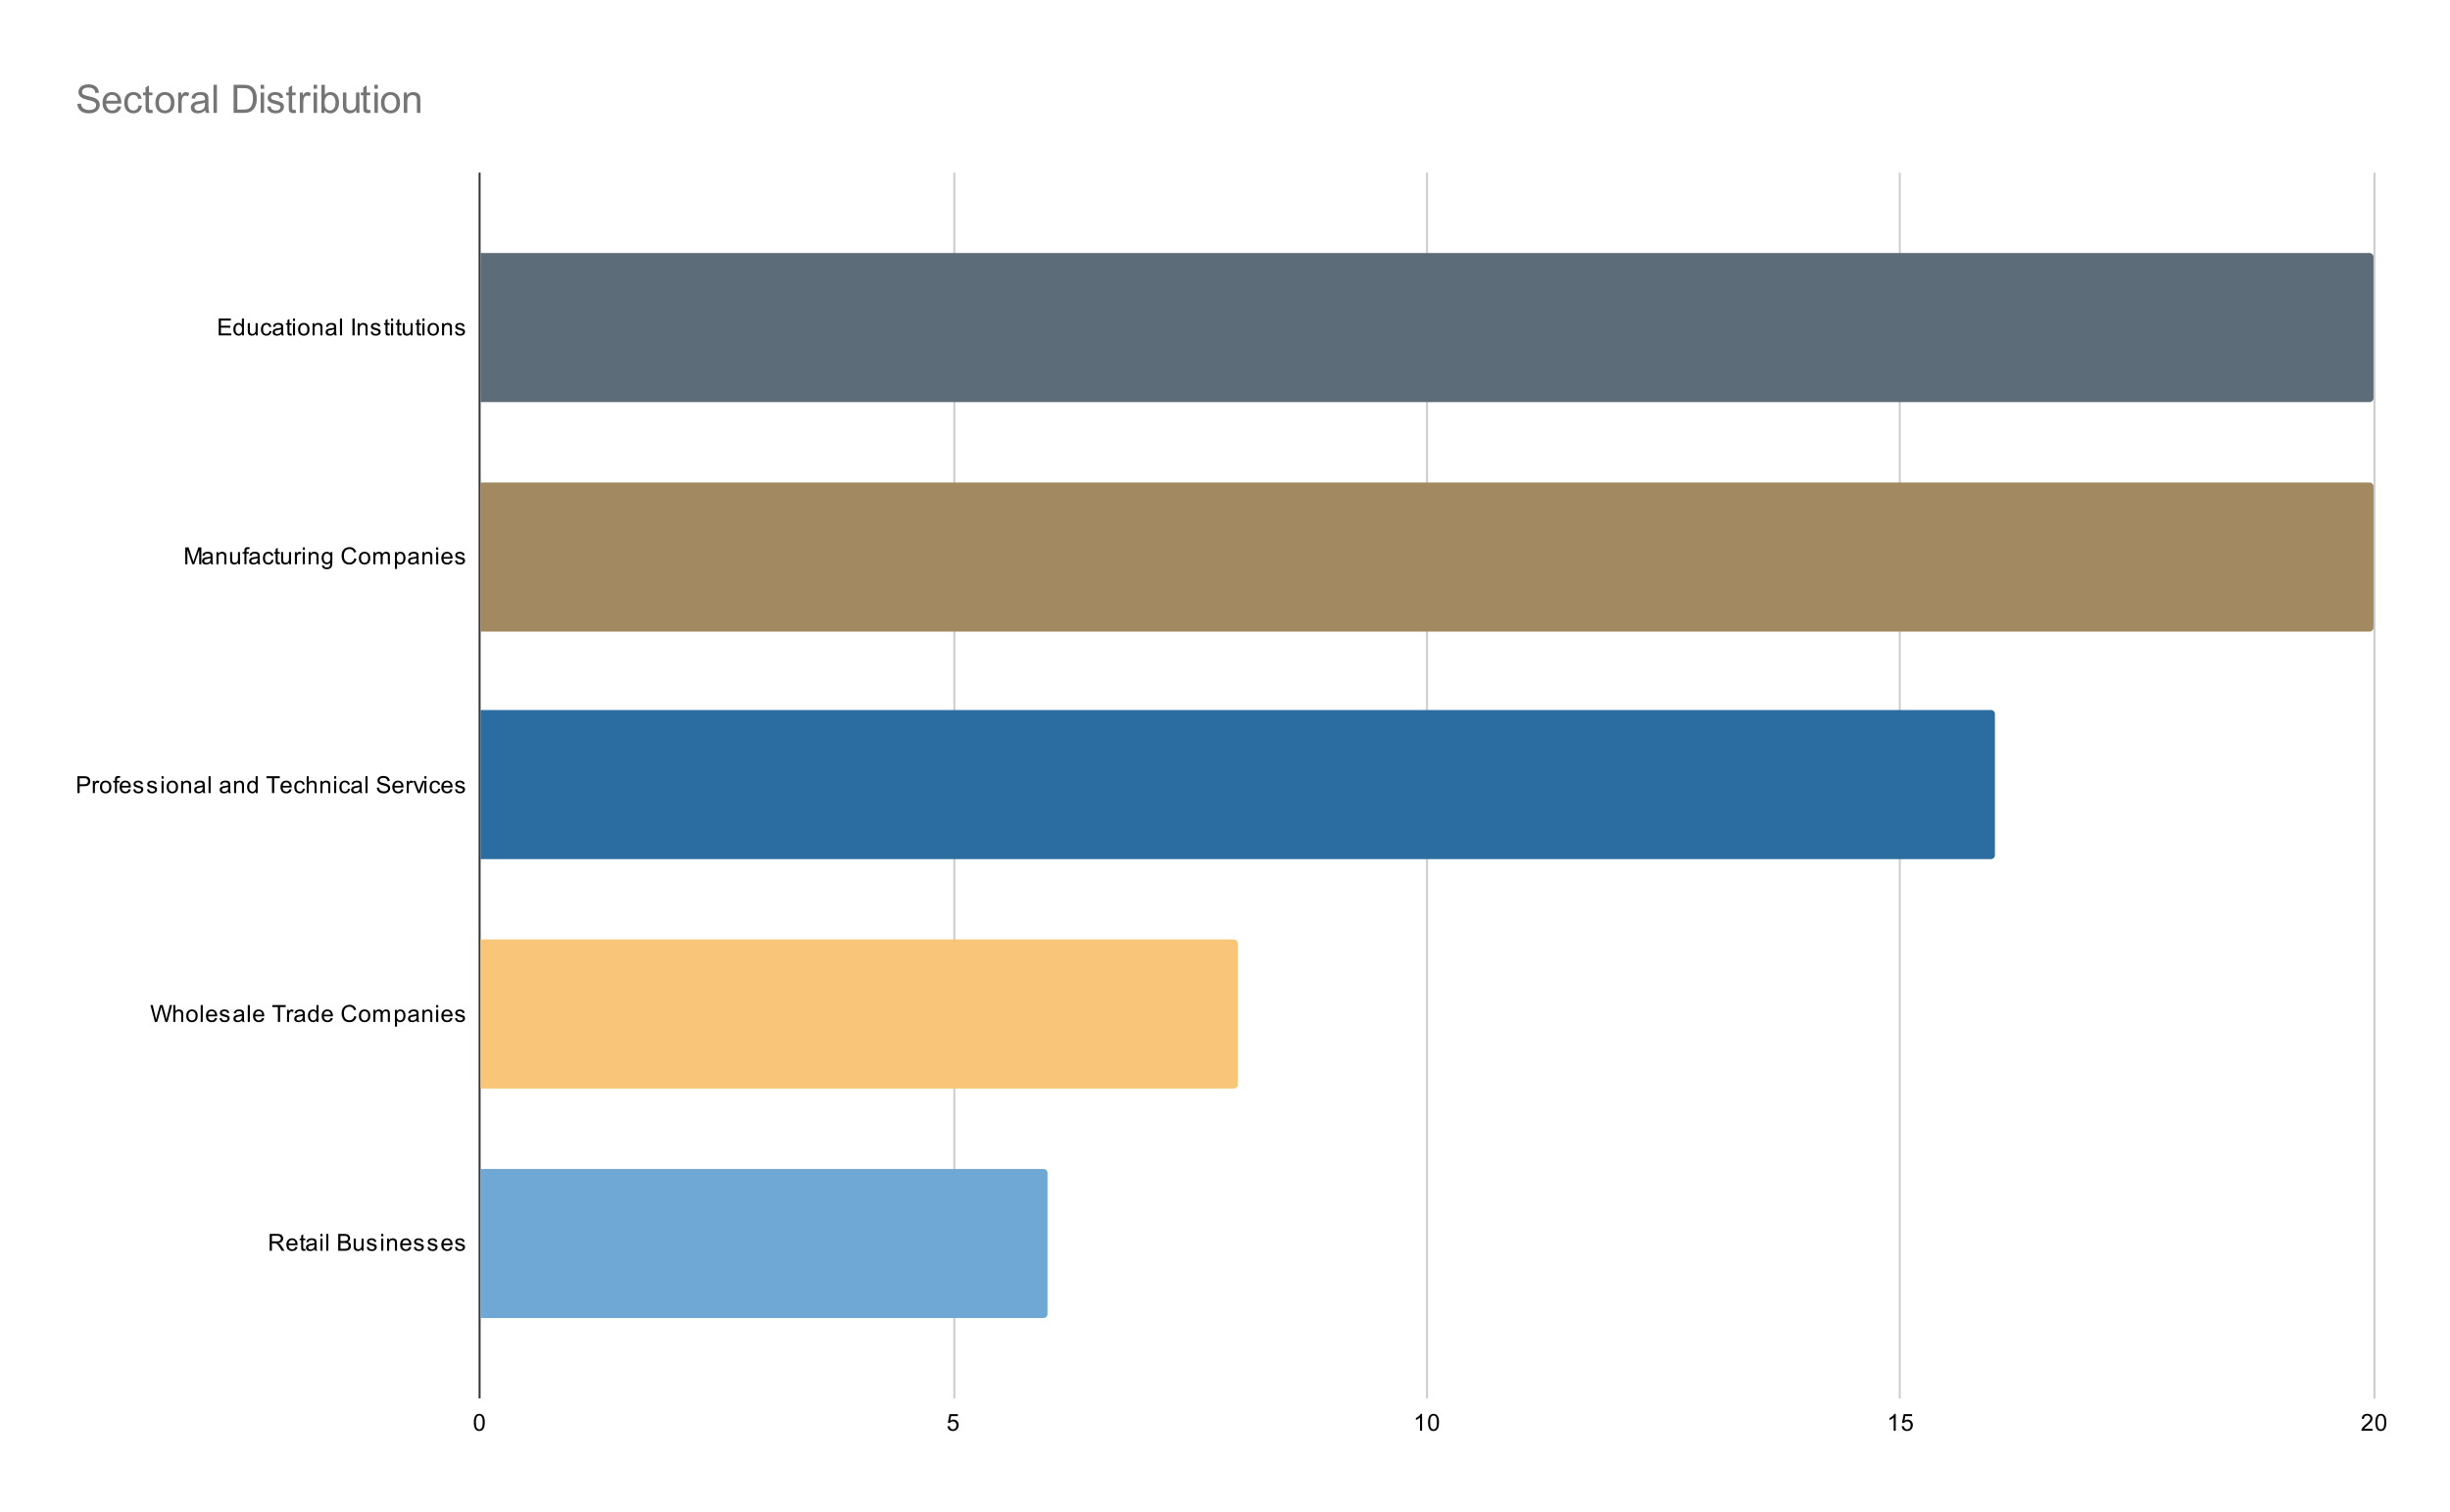 <svg version="1.1" viewBox="0.0 0.0 1249.0 771.0" fill="none" stroke="none" stroke-linecap="square" stroke-miterlimit="10" width="1249" height="771" xmlns:xlink="http://www.w3.org/1999/xlink" xmlns="http://www.w3.org/2000/svg"><path fill="#ffffff" d="M0 0L1249.0 0L1249.0 771.0L0 771.0L0 0Z" fill-rule="nonzero"/><path stroke="#333333" stroke-width="1.0" stroke-linecap="butt" d="M244.5 88.5L244.5 712.5" fill-rule="nonzero"/><path stroke="#cccccc" stroke-width="1.0" stroke-linecap="butt" d="M486.5 88.5L486.5 712.5" fill-rule="nonzero"/><path stroke="#cccccc" stroke-width="1.0" stroke-linecap="butt" d="M727.5 88.5L727.5 712.5" fill-rule="nonzero"/><path stroke="#cccccc" stroke-width="1.0" stroke-linecap="butt" d="M968.5 88.5L968.5 712.5" fill-rule="nonzero"/><path stroke="#cccccc" stroke-width="1.0" stroke-linecap="butt" d="M1210.5 88.5L1210.5 712.5" fill-rule="nonzero"/><clipPath id="id_0"><path d="M244.55 88.25L1210.45 88.25L1210.45 712.45L244.55 712.45L244.55 88.25Z" clip-rule="nonzero"/></clipPath><path stroke="#000000" stroke-width="2.0" stroke-linecap="butt" stroke-opacity="0.0" clip-path="url(#id_0)" d="M245.0 205.0L245.0 129.0L1208.0 129.0C1209.105 129.0 1210.0 129.895 1210.0 131.0L1210.0 203.0C1210.0 204.105 1209.105 205.0 1208.0 205.0Z" fill-rule="nonzero"/><path fill="#5c6c78" clip-path="url(#id_0)" d="M245.0 205.0L245.0 129.0L1208.0 129.0C1209.105 129.0 1210.0 129.895 1210.0 131.0L1210.0 203.0C1210.0 204.105 1209.105 205.0 1208.0 205.0Z" fill-rule="nonzero"/><path stroke="#000000" stroke-width="2.0" stroke-linecap="butt" stroke-opacity="0.0" clip-path="url(#id_0)" d="M245.0 322.0L245.0 246.0L1208.0 246.0C1209.105 246.0 1210.0 246.895 1210.0 248.0L1210.0 320.0C1210.0 321.105 1209.105 322.0 1208.0 322.0Z" fill-rule="nonzero"/><path fill="#a28962" clip-path="url(#id_0)" d="M245.0 322.0L245.0 246.0L1208.0 246.0C1209.105 246.0 1210.0 246.895 1210.0 248.0L1210.0 320.0C1210.0 321.105 1209.105 322.0 1208.0 322.0Z" fill-rule="nonzero"/><path stroke="#000000" stroke-width="2.0" stroke-linecap="butt" stroke-opacity="0.0" clip-path="url(#id_0)" d="M245.0 438.0L245.0 362.0L1015.0 362.0C1016.105 362.0 1017.0 362.895 1017.0 364.0L1017.0 436.0C1017.0 437.105 1016.105 438.0 1015.0 438.0Z" fill-rule="nonzero"/><path fill="#2b6da0" clip-path="url(#id_0)" d="M245.0 438.0L245.0 362.0L1015.0 362.0C1016.105 362.0 1017.0 362.895 1017.0 364.0L1017.0 436.0C1017.0 437.105 1016.105 438.0 1015.0 438.0Z" fill-rule="nonzero"/><path stroke="#000000" stroke-width="2.0" stroke-linecap="butt" stroke-opacity="0.0" clip-path="url(#id_0)" d="M245.0 555.0L245.0 479.0L629.0 479.0C630.105 479.0 631.0 479.895 631.0 481.0L631.0 553.0C631.0 554.105 630.105 555.0 629.0 555.0Z" fill-rule="nonzero"/><path fill="#f9c578" clip-path="url(#id_0)" d="M245.0 555.0L245.0 479.0L629.0 479.0C630.105 479.0 631.0 479.895 631.0 481.0L631.0 553.0C631.0 554.105 630.105 555.0 629.0 555.0Z" fill-rule="nonzero"/><path stroke="#000000" stroke-width="2.0" stroke-linecap="butt" stroke-opacity="0.0" clip-path="url(#id_0)" d="M245.0 672.0L245.0 596.0L532.0 596.0C533.105 596.0 534.0 596.895 534.0 598.0L534.0 670.0C534.0 671.105 533.105 672.0 532.0 672.0Z" fill-rule="nonzero"/><path fill="#6fa8d5" clip-path="url(#id_0)" d="M245.0 672.0L245.0 596.0L532.0 596.0C533.105 596.0 534.0 596.895 534.0 598.0L534.0 670.0C534.0 671.105 533.105 672.0 532.0 672.0Z" fill-rule="nonzero"/><path fill="#000000" d="M111.503 171.004L111.503 162.41L117.706 162.41L117.706 163.426L112.644 163.426L112.644 166.051L117.394 166.051L117.394 167.067L112.644 167.067L112.644 169.989L117.909 169.989L117.909 171.004L111.503 171.004ZM123.378 171.004L123.378 170.223Q122.784 171.145 121.644 171.145Q120.894 171.145 120.269 170.739Q119.644 170.317 119.3 169.582Q118.956 168.848 118.956 167.895Q118.956 166.973 119.269 166.207Q119.581 165.442 120.206 165.051Q120.831 164.645 121.597 164.645Q122.159 164.645 122.597 164.879Q123.034 165.114 123.316 165.489L123.316 162.41L124.362 162.41L124.362 171.004L123.378 171.004ZM120.05 167.895Q120.05 169.098 120.55 169.692Q121.05 170.27 121.737 170.27Q122.425 170.27 122.909 169.707Q123.394 169.145 123.394 167.989Q123.394 166.707 122.894 166.114Q122.409 165.52 121.691 165.52Q120.987 165.52 120.519 166.098Q120.05 166.66 120.05 167.895ZM130.425 171.004L130.425 170.082Q129.691 171.145 128.441 171.145Q127.894 171.145 127.409 170.942Q126.941 170.723 126.706 170.41Q126.472 170.082 126.378 169.614Q126.316 169.317 126.316 168.629L126.316 164.785L127.378 164.785L127.378 168.239Q127.378 169.051 127.441 169.348Q127.534 169.754 127.847 170.004Q128.175 170.239 128.659 170.239Q129.128 170.239 129.534 170.004Q129.956 169.754 130.128 169.332Q130.316 168.91 130.316 168.114L130.316 164.785L131.363 164.785L131.363 171.004L130.425 171.004ZM137.409 168.723L138.441 168.864Q138.269 169.926 137.566 170.535Q136.863 171.145 135.847 171.145Q134.566 171.145 133.784 170.317Q133.019 169.473 133.019 167.91Q133.019 166.91 133.347 166.16Q133.691 165.395 134.363 165.02Q135.05 164.645 135.863 164.645Q136.863 164.645 137.503 165.16Q138.159 165.66 138.347 166.614L137.316 166.77Q137.175 166.145 136.8 165.832Q136.425 165.504 135.894 165.504Q135.097 165.504 134.597 166.082Q134.097 166.645 134.097 167.879Q134.097 169.145 134.581 169.707Q135.066 170.27 135.831 170.27Q136.456 170.27 136.863 169.895Q137.284 169.52 137.409 168.723ZM143.409 170.239Q142.816 170.739 142.269 170.942Q141.738 171.145 141.113 171.145Q140.081 171.145 139.534 170.645Q138.988 170.145 138.988 169.364Q138.988 168.91 139.191 168.535Q139.394 168.145 139.738 167.926Q140.081 167.692 140.503 167.582Q140.8 167.489 141.441 167.41Q142.706 167.27 143.316 167.051Q143.316 166.832 143.316 166.785Q143.316 166.129 143.019 165.864Q142.613 165.52 141.816 165.52Q141.081 165.52 140.722 165.785Q140.363 166.035 140.191 166.692L139.159 166.551Q139.3 165.895 139.628 165.489Q139.956 165.082 140.566 164.864Q141.175 164.645 141.972 164.645Q142.769 164.645 143.269 164.832Q143.769 165.02 144.003 165.301Q144.238 165.582 144.331 166.02Q144.378 166.285 144.378 166.989L144.378 168.395Q144.378 169.864 144.441 170.254Q144.519 170.645 144.722 171.004L143.613 171.004Q143.456 170.676 143.409 170.239ZM143.316 167.879Q142.738 168.114 141.597 168.285Q140.941 168.379 140.675 168.504Q140.409 168.614 140.253 168.832Q140.113 169.051 140.113 169.332Q140.113 169.754 140.425 170.035Q140.753 170.317 141.363 170.317Q141.972 170.317 142.441 170.051Q142.925 169.785 143.144 169.317Q143.316 168.957 143.316 168.27L143.316 167.879ZM148.644 170.067L148.8 170.989Q148.347 171.082 148.003 171.082Q147.425 171.082 147.113 170.91Q146.8 170.723 146.659 170.426Q146.534 170.129 146.534 169.176L146.534 165.598L145.769 165.598L145.769 164.785L146.534 164.785L146.534 163.239L147.581 162.614L147.581 164.785L148.644 164.785L148.644 165.598L147.581 165.598L147.581 169.239Q147.581 169.692 147.628 169.817Q147.691 169.942 147.816 170.02Q147.941 170.098 148.175 170.098Q148.363 170.098 148.644 170.067ZM149.347 163.629L149.347 162.41L150.409 162.41L150.409 163.629L149.347 163.629ZM149.347 171.004L149.347 164.785L150.409 164.785L150.409 171.004L149.347 171.004ZM151.956 167.895Q151.956 166.16 152.909 165.332Q153.706 164.645 154.863 164.645Q156.144 164.645 156.956 165.489Q157.784 166.317 157.784 167.801Q157.784 169.004 157.425 169.692Q157.066 170.379 156.363 170.77Q155.675 171.145 154.863 171.145Q153.566 171.145 152.753 170.317Q151.956 169.473 151.956 167.895ZM153.034 167.895Q153.034 169.082 153.55 169.676Q154.081 170.27 154.863 170.27Q155.659 170.27 156.175 169.676Q156.691 169.082 156.691 167.864Q156.691 166.707 156.159 166.114Q155.644 165.52 154.863 165.52Q154.081 165.52 153.55 166.114Q153.034 166.692 153.034 167.895ZM159.347 171.004L159.347 164.785L160.284 164.785L160.284 165.66Q160.972 164.645 162.269 164.645Q162.831 164.645 163.3 164.848Q163.784 165.051 164.019 165.379Q164.253 165.707 164.347 166.145Q164.394 166.442 164.394 167.176L164.394 171.004L163.347 171.004L163.347 167.223Q163.347 166.567 163.222 166.254Q163.097 165.942 162.784 165.754Q162.472 165.551 162.05 165.551Q161.378 165.551 160.878 165.989Q160.394 166.41 160.394 167.598L160.394 171.004L159.347 171.004ZM170.409 170.239Q169.816 170.739 169.269 170.942Q168.738 171.145 168.113 171.145Q167.081 171.145 166.534 170.645Q165.988 170.145 165.988 169.364Q165.988 168.91 166.191 168.535Q166.394 168.145 166.738 167.926Q167.081 167.692 167.503 167.582Q167.8 167.489 168.441 167.41Q169.706 167.27 170.316 167.051Q170.316 166.832 170.316 166.785Q170.316 166.129 170.019 165.864Q169.613 165.52 168.816 165.52Q168.081 165.52 167.722 165.785Q167.363 166.035 167.191 166.692L166.159 166.551Q166.3 165.895 166.628 165.489Q166.956 165.082 167.566 164.864Q168.175 164.645 168.972 164.645Q169.769 164.645 170.269 164.832Q170.769 165.02 171.003 165.301Q171.238 165.582 171.331 166.02Q171.378 166.285 171.378 166.989L171.378 168.395Q171.378 169.864 171.441 170.254Q171.519 170.645 171.722 171.004L170.613 171.004Q170.456 170.676 170.409 170.239ZM170.316 167.879Q169.738 168.114 168.597 168.285Q167.941 168.379 167.675 168.504Q167.409 168.614 167.253 168.832Q167.113 169.051 167.113 169.332Q167.113 169.754 167.425 170.035Q167.753 170.317 168.363 170.317Q168.972 170.317 169.441 170.051Q169.925 169.785 170.144 169.317Q170.316 168.957 170.316 168.27L170.316 167.879ZM173.316 171.004L173.316 162.41L174.378 162.41L174.378 171.004L173.316 171.004ZM179.675 171.004L179.675 162.41L180.8 162.41L180.8 171.004L179.675 171.004ZM182.347 171.004L182.347 164.785L183.284 164.785L183.284 165.66Q183.972 164.645 185.269 164.645Q185.831 164.645 186.3 164.848Q186.784 165.051 187.019 165.379Q187.253 165.707 187.347 166.145Q187.394 166.442 187.394 167.176L187.394 171.004L186.347 171.004L186.347 167.223Q186.347 166.567 186.222 166.254Q186.097 165.942 185.784 165.754Q185.472 165.551 185.05 165.551Q184.378 165.551 183.878 165.989Q183.394 166.41 183.394 167.598L183.394 171.004L182.347 171.004ZM188.925 169.145L189.956 168.989Q190.05 169.614 190.441 169.942Q190.847 170.27 191.581 170.27Q192.3 170.27 192.644 169.989Q193.003 169.692 193.003 169.285Q193.003 168.926 192.691 168.723Q192.472 168.582 191.613 168.364Q190.456 168.067 190.003 167.864Q189.566 167.645 189.331 167.27Q189.097 166.895 189.097 166.426Q189.097 166.02 189.284 165.66Q189.472 165.301 189.8 165.067Q190.05 164.895 190.472 164.77Q190.894 164.645 191.394 164.645Q192.113 164.645 192.659 164.864Q193.222 165.067 193.488 165.426Q193.753 165.785 193.847 166.379L192.816 166.52Q192.753 166.051 192.409 165.785Q192.081 165.504 191.456 165.504Q190.738 165.504 190.425 165.754Q190.113 165.989 190.113 166.317Q190.113 166.52 190.238 166.676Q190.378 166.848 190.644 166.957Q190.8 167.02 191.581 167.223Q192.706 167.535 193.144 167.723Q193.581 167.91 193.831 168.27Q194.081 168.629 194.081 169.176Q194.081 169.707 193.769 170.176Q193.472 170.629 192.894 170.895Q192.316 171.145 191.581 171.145Q190.363 171.145 189.722 170.645Q189.097 170.129 188.925 169.145ZM198.644 170.067L198.8 170.989Q198.347 171.082 198.003 171.082Q197.425 171.082 197.113 170.91Q196.8 170.723 196.659 170.426Q196.534 170.129 196.534 169.176L196.534 165.598L195.769 165.598L195.769 164.785L196.534 164.785L196.534 163.239L197.581 162.614L197.581 164.785L198.644 164.785L198.644 165.598L197.581 165.598L197.581 169.239Q197.581 169.692 197.628 169.817Q197.691 169.942 197.816 170.02Q197.941 170.098 198.175 170.098Q198.363 170.098 198.644 170.067ZM199.347 163.629L199.347 162.41L200.409 162.41L200.409 163.629L199.347 163.629ZM199.347 171.004L199.347 164.785L200.409 164.785L200.409 171.004L199.347 171.004ZM204.644 170.067L204.8 170.989Q204.347 171.082 204.003 171.082Q203.425 171.082 203.113 170.91Q202.8 170.723 202.659 170.426Q202.534 170.129 202.534 169.176L202.534 165.598L201.769 165.598L201.769 164.785L202.534 164.785L202.534 163.239L203.581 162.614L203.581 164.785L204.644 164.785L204.644 165.598L203.581 165.598L203.581 169.239Q203.581 169.692 203.628 169.817Q203.691 169.942 203.816 170.02Q203.941 170.098 204.175 170.098Q204.363 170.098 204.644 170.067ZM209.425 171.004L209.425 170.082Q208.691 171.145 207.441 171.145Q206.894 171.145 206.409 170.942Q205.941 170.723 205.706 170.41Q205.472 170.082 205.378 169.614Q205.316 169.317 205.316 168.629L205.316 164.785L206.378 164.785L206.378 168.239Q206.378 169.051 206.441 169.348Q206.534 169.754 206.847 170.004Q207.175 170.239 207.659 170.239Q208.128 170.239 208.534 170.004Q208.956 169.754 209.128 169.332Q209.316 168.91 209.316 168.114L209.316 164.785L210.363 164.785L210.363 171.004L209.425 171.004ZM214.644 170.067L214.8 170.989Q214.347 171.082 214.003 171.082Q213.425 171.082 213.113 170.91Q212.8 170.723 212.659 170.426Q212.534 170.129 212.534 169.176L212.534 165.598L211.769 165.598L211.769 164.785L212.534 164.785L212.534 163.239L213.581 162.614L213.581 164.785L214.644 164.785L214.644 165.598L213.581 165.598L213.581 169.239Q213.581 169.692 213.628 169.817Q213.691 169.942 213.816 170.02Q213.941 170.098 214.175 170.098Q214.363 170.098 214.644 170.067ZM215.347 163.629L215.347 162.41L216.409 162.41L216.409 163.629L215.347 163.629ZM215.347 171.004L215.347 164.785L216.409 164.785L216.409 171.004L215.347 171.004ZM217.956 167.895Q217.956 166.16 218.909 165.332Q219.706 164.645 220.863 164.645Q222.144 164.645 222.956 165.489Q223.784 166.317 223.784 167.801Q223.784 169.004 223.425 169.692Q223.066 170.379 222.363 170.77Q221.675 171.145 220.863 171.145Q219.566 171.145 218.753 170.317Q217.956 169.473 217.956 167.895ZM219.034 167.895Q219.034 169.082 219.55 169.676Q220.081 170.27 220.863 170.27Q221.659 170.27 222.175 169.676Q222.691 169.082 222.691 167.864Q222.691 166.707 222.159 166.114Q221.644 165.52 220.863 165.52Q220.081 165.52 219.55 166.114Q219.034 166.692 219.034 167.895ZM225.347 171.004L225.347 164.785L226.284 164.785L226.284 165.66Q226.972 164.645 228.269 164.645Q228.831 164.645 229.3 164.848Q229.784 165.051 230.019 165.379Q230.253 165.707 230.347 166.145Q230.394 166.442 230.394 167.176L230.394 171.004L229.347 171.004L229.347 167.223Q229.347 166.567 229.222 166.254Q229.097 165.942 228.784 165.754Q228.472 165.551 228.05 165.551Q227.378 165.551 226.878 165.989Q226.394 166.41 226.394 167.598L226.394 171.004L225.347 171.004ZM231.925 169.145L232.956 168.989Q233.05 169.614 233.441 169.942Q233.847 170.27 234.581 170.27Q235.3 170.27 235.644 169.989Q236.003 169.692 236.003 169.285Q236.003 168.926 235.691 168.723Q235.472 168.582 234.613 168.364Q233.456 168.067 233.003 167.864Q232.566 167.645 232.331 167.27Q232.097 166.895 232.097 166.426Q232.097 166.02 232.284 165.66Q232.472 165.301 232.8 165.067Q233.05 164.895 233.472 164.77Q233.894 164.645 234.394 164.645Q235.113 164.645 235.659 164.864Q236.222 165.067 236.488 165.426Q236.753 165.785 236.847 166.379L235.816 166.52Q235.753 166.051 235.409 165.785Q235.081 165.504 234.456 165.504Q233.738 165.504 233.425 165.754Q233.113 165.989 233.113 166.317Q233.113 166.52 233.238 166.676Q233.378 166.848 233.644 166.957Q233.8 167.02 234.581 167.223Q235.706 167.535 236.144 167.723Q236.581 167.91 236.831 168.27Q237.081 168.629 237.081 169.176Q237.081 169.707 236.769 170.176Q236.472 170.629 235.894 170.895Q235.316 171.145 234.581 171.145Q233.363 171.145 232.722 170.645Q232.097 170.129 231.925 169.145Z" fill-rule="nonzero"/><path fill="#000000" d="M94.441 287.677L94.441 279.083L96.159 279.083L98.191 285.161Q98.472 286.021 98.597 286.443Q98.737 285.974 99.05 285.068L101.112 279.083L102.644 279.083L102.644 287.677L101.55 287.677L101.55 280.49L99.05 287.677L98.019 287.677L95.534 280.365L95.534 287.677L94.441 287.677ZM107.409 286.911Q106.816 287.411 106.269 287.615Q105.737 287.818 105.112 287.818Q104.081 287.818 103.534 287.318Q102.987 286.818 102.987 286.036Q102.987 285.583 103.191 285.208Q103.394 284.818 103.737 284.599Q104.081 284.365 104.503 284.255Q104.8 284.161 105.441 284.083Q106.706 283.943 107.316 283.724Q107.316 283.505 107.316 283.458Q107.316 282.802 107.019 282.536Q106.612 282.193 105.816 282.193Q105.081 282.193 104.722 282.458Q104.362 282.708 104.191 283.365L103.159 283.224Q103.3 282.568 103.628 282.161Q103.956 281.755 104.566 281.536Q105.175 281.318 105.972 281.318Q106.769 281.318 107.269 281.505Q107.769 281.693 108.003 281.974Q108.237 282.255 108.331 282.693Q108.378 282.958 108.378 283.661L108.378 285.068Q108.378 286.536 108.441 286.927Q108.519 287.318 108.722 287.677L107.612 287.677Q107.456 287.349 107.409 286.911ZM107.316 284.552Q106.737 284.786 105.597 284.958Q104.941 285.052 104.675 285.177Q104.409 285.286 104.253 285.505Q104.112 285.724 104.112 286.005Q104.112 286.427 104.425 286.708Q104.753 286.99 105.362 286.99Q105.972 286.99 106.441 286.724Q106.925 286.458 107.144 285.99Q107.316 285.63 107.316 284.943L107.316 284.552ZM110.347 287.677L110.347 281.458L111.284 281.458L111.284 282.333Q111.972 281.318 113.269 281.318Q113.831 281.318 114.3 281.521Q114.784 281.724 115.019 282.052Q115.253 282.38 115.347 282.818Q115.394 283.115 115.394 283.849L115.394 287.677L114.347 287.677L114.347 283.896Q114.347 283.24 114.222 282.927Q114.097 282.615 113.784 282.427Q113.472 282.224 113.05 282.224Q112.378 282.224 111.878 282.661Q111.394 283.083 111.394 284.271L111.394 287.677L110.347 287.677ZM121.425 287.677L121.425 286.755Q120.691 287.818 119.441 287.818Q118.894 287.818 118.409 287.615Q117.941 287.396 117.706 287.083Q117.472 286.755 117.378 286.286Q117.316 285.99 117.316 285.302L117.316 281.458L118.378 281.458L118.378 284.911Q118.378 285.724 118.441 286.021Q118.534 286.427 118.847 286.677Q119.175 286.911 119.659 286.911Q120.128 286.911 120.534 286.677Q120.956 286.427 121.128 286.005Q121.316 285.583 121.316 284.786L121.316 281.458L122.362 281.458L122.362 287.677L121.425 287.677ZM124.597 287.677L124.597 282.271L123.659 282.271L123.659 281.458L124.597 281.458L124.597 280.786Q124.597 280.161 124.706 279.865Q124.862 279.443 125.237 279.193Q125.628 278.943 126.316 278.943Q126.769 278.943 127.3 279.052L127.144 279.958Q126.816 279.911 126.519 279.911Q126.034 279.911 125.831 280.115Q125.644 280.318 125.644 280.88L125.644 281.458L126.862 281.458L126.862 282.271L125.644 282.271L125.644 287.677L124.597 287.677ZM131.409 286.911Q130.816 287.411 130.269 287.615Q129.738 287.818 129.113 287.818Q128.081 287.818 127.534 287.318Q126.987 286.818 126.987 286.036Q126.987 285.583 127.191 285.208Q127.394 284.818 127.737 284.599Q128.081 284.365 128.503 284.255Q128.8 284.161 129.441 284.083Q130.706 283.943 131.316 283.724Q131.316 283.505 131.316 283.458Q131.316 282.802 131.019 282.536Q130.613 282.193 129.816 282.193Q129.081 282.193 128.722 282.458Q128.363 282.708 128.191 283.365L127.159 283.224Q127.3 282.568 127.628 282.161Q127.956 281.755 128.566 281.536Q129.175 281.318 129.972 281.318Q130.769 281.318 131.269 281.505Q131.769 281.693 132.003 281.974Q132.238 282.255 132.331 282.693Q132.378 282.958 132.378 283.661L132.378 285.068Q132.378 286.536 132.441 286.927Q132.519 287.318 132.722 287.677L131.613 287.677Q131.456 287.349 131.409 286.911ZM131.316 284.552Q130.738 284.786 129.597 284.958Q128.941 285.052 128.675 285.177Q128.409 285.286 128.253 285.505Q128.113 285.724 128.113 286.005Q128.113 286.427 128.425 286.708Q128.753 286.99 129.363 286.99Q129.972 286.99 130.441 286.724Q130.925 286.458 131.144 285.99Q131.316 285.63 131.316 284.943L131.316 284.552ZM138.409 285.396L139.441 285.536Q139.269 286.599 138.566 287.208Q137.863 287.818 136.847 287.818Q135.566 287.818 134.784 286.99Q134.019 286.146 134.019 284.583Q134.019 283.583 134.347 282.833Q134.691 282.068 135.363 281.693Q136.05 281.318 136.863 281.318Q137.863 281.318 138.503 281.833Q139.159 282.333 139.347 283.286L138.316 283.443Q138.175 282.818 137.8 282.505Q137.425 282.177 136.894 282.177Q136.097 282.177 135.597 282.755Q135.097 283.318 135.097 284.552Q135.097 285.818 135.581 286.38Q136.066 286.943 136.831 286.943Q137.456 286.943 137.863 286.568Q138.284 286.193 138.409 285.396ZM142.644 286.74L142.8 287.661Q142.347 287.755 142.003 287.755Q141.425 287.755 141.113 287.583Q140.8 287.396 140.659 287.099Q140.534 286.802 140.534 285.849L140.534 282.271L139.769 282.271L139.769 281.458L140.534 281.458L140.534 279.911L141.581 279.286L141.581 281.458L142.644 281.458L142.644 282.271L141.581 282.271L141.581 285.911Q141.581 286.365 141.628 286.49Q141.691 286.615 141.816 286.693Q141.941 286.771 142.175 286.771Q142.363 286.771 142.644 286.74ZM147.425 287.677L147.425 286.755Q146.691 287.818 145.441 287.818Q144.894 287.818 144.409 287.615Q143.941 287.396 143.706 287.083Q143.472 286.755 143.378 286.286Q143.316 285.99 143.316 285.302L143.316 281.458L144.378 281.458L144.378 284.911Q144.378 285.724 144.441 286.021Q144.534 286.427 144.847 286.677Q145.175 286.911 145.659 286.911Q146.128 286.911 146.534 286.677Q146.956 286.427 147.128 286.005Q147.316 285.583 147.316 284.786L147.316 281.458L148.363 281.458L148.363 287.677L147.425 287.677ZM150.331 287.677L150.331 281.458L151.284 281.458L151.284 282.396Q151.644 281.74 151.941 281.536Q152.253 281.318 152.628 281.318Q153.159 281.318 153.706 281.646L153.347 282.63Q152.956 282.396 152.581 282.396Q152.222 282.396 151.941 282.615Q151.675 282.818 151.566 283.193Q151.378 283.755 151.378 284.411L151.378 287.677L150.331 287.677ZM154.347 280.302L154.347 279.083L155.409 279.083L155.409 280.302L154.347 280.302ZM154.347 287.677L154.347 281.458L155.409 281.458L155.409 287.677L154.347 287.677ZM157.347 287.677L157.347 281.458L158.284 281.458L158.284 282.333Q158.972 281.318 160.269 281.318Q160.831 281.318 161.3 281.521Q161.784 281.724 162.019 282.052Q162.253 282.38 162.347 282.818Q162.394 283.115 162.394 283.849L162.394 287.677L161.347 287.677L161.347 283.896Q161.347 283.24 161.222 282.927Q161.097 282.615 160.784 282.427Q160.472 282.224 160.05 282.224Q159.378 282.224 158.878 282.661Q158.394 283.083 158.394 284.271L158.394 287.677L157.347 287.677ZM164.144 288.193L165.175 288.349Q165.238 288.818 165.534 289.036Q165.925 289.333 166.597 289.333Q167.331 289.333 167.722 289.036Q168.128 288.74 168.269 288.224Q168.363 287.896 168.347 286.865Q167.659 287.677 166.628 287.677Q165.347 287.677 164.644 286.755Q163.941 285.818 163.941 284.536Q163.941 283.646 164.253 282.896Q164.581 282.13 165.191 281.724Q165.8 281.318 166.628 281.318Q167.738 281.318 168.456 282.208L168.456 281.458L169.425 281.458L169.425 286.833Q169.425 288.286 169.128 288.896Q168.831 289.505 168.191 289.849Q167.55 290.208 166.613 290.208Q165.503 290.208 164.816 289.708Q164.128 289.208 164.144 288.193ZM165.019 284.458Q165.019 285.677 165.503 286.24Q165.988 286.802 166.722 286.802Q167.456 286.802 167.941 286.24Q168.441 285.677 168.441 284.49Q168.441 283.349 167.925 282.771Q167.425 282.193 166.706 282.193Q166.003 282.193 165.503 282.771Q165.019 283.333 165.019 284.458ZM180.613 284.661L181.738 284.958Q181.378 286.349 180.456 287.083Q179.534 287.818 178.191 287.818Q176.8 287.818 175.925 287.255Q175.05 286.693 174.597 285.63Q174.144 284.552 174.144 283.318Q174.144 281.974 174.659 280.974Q175.175 279.974 176.113 279.458Q177.066 278.943 178.206 278.943Q179.488 278.943 180.363 279.599Q181.253 280.255 181.597 281.443L180.472 281.708Q180.175 280.771 179.597 280.349Q179.034 279.911 178.175 279.911Q177.191 279.911 176.519 280.396Q175.863 280.865 175.581 281.661Q175.316 282.458 175.316 283.318Q175.316 284.411 175.628 285.224Q175.956 286.036 176.628 286.443Q177.3 286.849 178.097 286.849Q179.05 286.849 179.706 286.302Q180.378 285.755 180.613 284.661ZM182.956 284.568Q182.956 282.833 183.909 282.005Q184.706 281.318 185.863 281.318Q187.144 281.318 187.956 282.161Q188.784 282.99 188.784 284.474Q188.784 285.677 188.425 286.365Q188.066 287.052 187.363 287.443Q186.675 287.818 185.863 287.818Q184.566 287.818 183.753 286.99Q182.956 286.146 182.956 284.568ZM184.034 284.568Q184.034 285.755 184.55 286.349Q185.081 286.943 185.863 286.943Q186.659 286.943 187.175 286.349Q187.691 285.755 187.691 284.536Q187.691 283.38 187.159 282.786Q186.644 282.193 185.863 282.193Q185.081 282.193 184.55 282.786Q184.034 283.365 184.034 284.568ZM190.347 287.677L190.347 281.458L191.284 281.458L191.284 282.333Q191.581 281.865 192.066 281.599Q192.55 281.318 193.175 281.318Q193.863 281.318 194.3 281.599Q194.753 281.88 194.925 282.396Q195.675 281.318 196.847 281.318Q197.784 281.318 198.269 281.833Q198.769 282.333 198.769 283.411L198.769 287.677L197.722 287.677L197.722 283.755Q197.722 283.13 197.613 282.849Q197.519 282.568 197.253 282.396Q196.988 282.224 196.613 282.224Q195.956 282.224 195.519 282.661Q195.097 283.099 195.097 284.068L195.097 287.677L194.034 287.677L194.034 283.63Q194.034 282.927 193.769 282.583Q193.519 282.224 192.941 282.224Q192.488 282.224 192.113 282.458Q191.738 282.693 191.566 283.146Q191.394 283.599 191.394 284.443L191.394 287.677L190.347 287.677ZM201.347 290.068L201.347 281.458L202.3 281.458L202.3 282.255Q202.644 281.786 203.066 281.552Q203.503 281.318 204.113 281.318Q204.909 281.318 205.519 281.724Q206.128 282.13 206.425 282.88Q206.738 283.63 206.738 284.521Q206.738 285.474 206.394 286.24Q206.066 287.005 205.409 287.411Q204.753 287.818 204.034 287.818Q203.503 287.818 203.081 287.599Q202.659 287.365 202.394 287.036L202.394 290.068L201.347 290.068ZM202.3 284.599Q202.3 285.802 202.784 286.38Q203.269 286.943 203.956 286.943Q204.659 286.943 205.159 286.349Q205.659 285.755 205.659 284.505Q205.659 283.318 205.175 282.74Q204.691 282.146 204.003 282.146Q203.331 282.146 202.816 282.771Q202.3 283.396 202.3 284.599ZM212.409 286.911Q211.816 287.411 211.269 287.615Q210.738 287.818 210.113 287.818Q209.081 287.818 208.534 287.318Q207.988 286.818 207.988 286.036Q207.988 285.583 208.191 285.208Q208.394 284.818 208.738 284.599Q209.081 284.365 209.503 284.255Q209.8 284.161 210.441 284.083Q211.706 283.943 212.316 283.724Q212.316 283.505 212.316 283.458Q212.316 282.802 212.019 282.536Q211.613 282.193 210.816 282.193Q210.081 282.193 209.722 282.458Q209.363 282.708 209.191 283.365L208.159 283.224Q208.3 282.568 208.628 282.161Q208.956 281.755 209.566 281.536Q210.175 281.318 210.972 281.318Q211.769 281.318 212.269 281.505Q212.769 281.693 213.003 281.974Q213.238 282.255 213.331 282.693Q213.378 282.958 213.378 283.661L213.378 285.068Q213.378 286.536 213.441 286.927Q213.519 287.318 213.722 287.677L212.613 287.677Q212.456 287.349 212.409 286.911ZM212.316 284.552Q211.738 284.786 210.597 284.958Q209.941 285.052 209.675 285.177Q209.409 285.286 209.253 285.505Q209.113 285.724 209.113 286.005Q209.113 286.427 209.425 286.708Q209.753 286.99 210.363 286.99Q210.972 286.99 211.441 286.724Q211.925 286.458 212.144 285.99Q212.316 285.63 212.316 284.943L212.316 284.552ZM215.347 287.677L215.347 281.458L216.284 281.458L216.284 282.333Q216.972 281.318 218.269 281.318Q218.831 281.318 219.3 281.521Q219.784 281.724 220.019 282.052Q220.253 282.38 220.347 282.818Q220.394 283.115 220.394 283.849L220.394 287.677L219.347 287.677L219.347 283.896Q219.347 283.24 219.222 282.927Q219.097 282.615 218.784 282.427Q218.472 282.224 218.05 282.224Q217.378 282.224 216.878 282.661Q216.394 283.083 216.394 284.271L216.394 287.677L215.347 287.677ZM222.347 280.302L222.347 279.083L223.409 279.083L223.409 280.302L222.347 280.302ZM222.347 287.677L222.347 281.458L223.409 281.458L223.409 287.677L222.347 287.677ZM229.597 285.677L230.691 285.802Q230.441 286.755 229.738 287.286Q229.034 287.818 227.956 287.818Q226.597 287.818 225.784 286.974Q224.988 286.13 224.988 284.615Q224.988 283.052 225.8 282.193Q226.613 281.318 227.894 281.318Q229.144 281.318 229.925 282.161Q230.722 283.005 230.722 284.552Q230.722 284.646 230.722 284.833L226.081 284.833Q226.144 285.865 226.659 286.411Q227.175 286.943 227.956 286.943Q228.534 286.943 228.941 286.646Q229.363 286.333 229.597 285.677ZM226.144 283.974L229.613 283.974Q229.55 283.177 229.222 282.786Q228.706 282.177 227.909 282.177Q227.175 282.177 226.675 282.661Q226.191 283.146 226.144 283.974ZM231.925 285.818L232.956 285.661Q233.05 286.286 233.441 286.615Q233.847 286.943 234.581 286.943Q235.3 286.943 235.644 286.661Q236.003 286.365 236.003 285.958Q236.003 285.599 235.691 285.396Q235.472 285.255 234.613 285.036Q233.456 284.74 233.003 284.536Q232.566 284.318 232.331 283.943Q232.097 283.568 232.097 283.099Q232.097 282.693 232.284 282.333Q232.472 281.974 232.8 281.74Q233.05 281.568 233.472 281.443Q233.894 281.318 234.394 281.318Q235.113 281.318 235.659 281.536Q236.222 281.74 236.488 282.099Q236.753 282.458 236.847 283.052L235.816 283.193Q235.753 282.724 235.409 282.458Q235.081 282.177 234.456 282.177Q233.738 282.177 233.425 282.427Q233.113 282.661 233.113 282.99Q233.113 283.193 233.238 283.349Q233.378 283.521 233.644 283.63Q233.8 283.693 234.581 283.896Q235.706 284.208 236.144 284.396Q236.581 284.583 236.831 284.943Q237.081 285.302 237.081 285.849Q237.081 286.38 236.769 286.849Q236.472 287.302 235.894 287.568Q235.316 287.818 234.581 287.818Q233.363 287.818 232.722 287.318Q232.097 286.802 231.925 285.818Z" fill-rule="nonzero"/><path fill="#000000" d="M39.472 404.35L39.472 395.756L42.722 395.756Q43.566 395.756 44.019 395.834Q44.659 395.944 45.081 396.241Q45.519 396.538 45.769 397.069Q46.034 397.6 46.034 398.241Q46.034 399.334 45.331 400.1Q44.644 400.85 42.816 400.85L40.612 400.85L40.612 404.35L39.472 404.35ZM40.612 399.85L42.831 399.85Q43.941 399.85 44.394 399.444Q44.862 399.022 44.862 398.272Q44.862 397.741 44.581 397.366Q44.316 396.975 43.878 396.85Q43.581 396.772 42.816 396.772L40.612 396.772L40.612 399.85ZM47.331 404.35L47.331 398.131L48.284 398.131L48.284 399.069Q48.644 398.413 48.941 398.209Q49.253 397.991 49.628 397.991Q50.159 397.991 50.706 398.319L50.347 399.303Q49.956 399.069 49.581 399.069Q49.222 399.069 48.941 399.288Q48.675 399.491 48.566 399.866Q48.378 400.428 48.378 401.084L48.378 404.35L47.331 404.35ZM50.956 401.241Q50.956 399.506 51.909 398.678Q52.706 397.991 53.862 397.991Q55.144 397.991 55.956 398.834Q56.784 399.663 56.784 401.147Q56.784 402.35 56.425 403.038Q56.066 403.725 55.362 404.116Q54.675 404.491 53.862 404.491Q52.566 404.491 51.753 403.663Q50.956 402.819 50.956 401.241ZM52.034 401.241Q52.034 402.428 52.55 403.022Q53.081 403.616 53.862 403.616Q54.659 403.616 55.175 403.022Q55.691 402.428 55.691 401.209Q55.691 400.053 55.159 399.459Q54.644 398.866 53.862 398.866Q53.081 398.866 52.55 399.459Q52.034 400.038 52.034 401.241ZM58.597 404.35L58.597 398.944L57.659 398.944L57.659 398.131L58.597 398.131L58.597 397.459Q58.597 396.834 58.706 396.538Q58.862 396.116 59.237 395.866Q59.628 395.616 60.316 395.616Q60.769 395.616 61.3 395.725L61.144 396.631Q60.816 396.584 60.519 396.584Q60.034 396.584 59.831 396.788Q59.644 396.991 59.644 397.553L59.644 398.131L60.862 398.131L60.862 398.944L59.644 398.944L59.644 404.35L58.597 404.35ZM65.597 402.35L66.691 402.475Q66.441 403.428 65.737 403.959Q65.034 404.491 63.956 404.491Q62.597 404.491 61.784 403.647Q60.987 402.803 60.987 401.288Q60.987 399.725 61.8 398.866Q62.612 397.991 63.894 397.991Q65.144 397.991 65.925 398.834Q66.722 399.678 66.722 401.225Q66.722 401.319 66.722 401.506L62.081 401.506Q62.144 402.538 62.659 403.084Q63.175 403.616 63.956 403.616Q64.534 403.616 64.941 403.319Q65.362 403.006 65.597 402.35ZM62.144 400.647L65.612 400.647Q65.55 399.85 65.222 399.459Q64.706 398.85 63.909 398.85Q63.175 398.85 62.675 399.334Q62.191 399.819 62.144 400.647ZM67.925 402.491L68.956 402.334Q69.05 402.959 69.441 403.288Q69.847 403.616 70.581 403.616Q71.3 403.616 71.644 403.334Q72.003 403.038 72.003 402.631Q72.003 402.272 71.691 402.069Q71.472 401.928 70.612 401.709Q69.456 401.413 69.003 401.209Q68.566 400.991 68.331 400.616Q68.097 400.241 68.097 399.772Q68.097 399.366 68.284 399.006Q68.472 398.647 68.8 398.413Q69.05 398.241 69.472 398.116Q69.894 397.991 70.394 397.991Q71.112 397.991 71.659 398.209Q72.222 398.413 72.487 398.772Q72.753 399.131 72.847 399.725L71.816 399.866Q71.753 399.397 71.409 399.131Q71.081 398.85 70.456 398.85Q69.737 398.85 69.425 399.1Q69.112 399.334 69.112 399.663Q69.112 399.866 69.237 400.022Q69.378 400.194 69.644 400.303Q69.8 400.366 70.581 400.569Q71.706 400.881 72.144 401.069Q72.581 401.256 72.831 401.616Q73.081 401.975 73.081 402.522Q73.081 403.053 72.769 403.522Q72.472 403.975 71.894 404.241Q71.316 404.491 70.581 404.491Q69.362 404.491 68.722 403.991Q68.097 403.475 67.925 402.491ZM74.925 402.491L75.956 402.334Q76.05 402.959 76.441 403.288Q76.847 403.616 77.581 403.616Q78.3 403.616 78.644 403.334Q79.003 403.038 79.003 402.631Q79.003 402.272 78.691 402.069Q78.472 401.928 77.612 401.709Q76.456 401.413 76.003 401.209Q75.566 400.991 75.331 400.616Q75.097 400.241 75.097 399.772Q75.097 399.366 75.284 399.006Q75.472 398.647 75.8 398.413Q76.05 398.241 76.472 398.116Q76.894 397.991 77.394 397.991Q78.112 397.991 78.659 398.209Q79.222 398.413 79.487 398.772Q79.753 399.131 79.847 399.725L78.816 399.866Q78.753 399.397 78.409 399.131Q78.081 398.85 77.456 398.85Q76.737 398.85 76.425 399.1Q76.112 399.334 76.112 399.663Q76.112 399.866 76.237 400.022Q76.378 400.194 76.644 400.303Q76.8 400.366 77.581 400.569Q78.706 400.881 79.144 401.069Q79.581 401.256 79.831 401.616Q80.081 401.975 80.081 402.522Q80.081 403.053 79.769 403.522Q79.472 403.975 78.894 404.241Q78.316 404.491 77.581 404.491Q76.362 404.491 75.722 403.991Q75.097 403.475 74.925 402.491ZM82.347 396.975L82.347 395.756L83.409 395.756L83.409 396.975L82.347 396.975ZM82.347 404.35L82.347 398.131L83.409 398.131L83.409 404.35L82.347 404.35ZM84.956 401.241Q84.956 399.506 85.909 398.678Q86.706 397.991 87.862 397.991Q89.144 397.991 89.956 398.834Q90.784 399.663 90.784 401.147Q90.784 402.35 90.425 403.038Q90.066 403.725 89.362 404.116Q88.675 404.491 87.862 404.491Q86.566 404.491 85.753 403.663Q84.956 402.819 84.956 401.241ZM86.034 401.241Q86.034 402.428 86.55 403.022Q87.081 403.616 87.862 403.616Q88.659 403.616 89.175 403.022Q89.691 402.428 89.691 401.209Q89.691 400.053 89.159 399.459Q88.644 398.866 87.862 398.866Q87.081 398.866 86.55 399.459Q86.034 400.038 86.034 401.241ZM92.347 404.35L92.347 398.131L93.284 398.131L93.284 399.006Q93.972 397.991 95.269 397.991Q95.831 397.991 96.3 398.194Q96.784 398.397 97.019 398.725Q97.253 399.053 97.347 399.491Q97.394 399.788 97.394 400.522L97.394 404.35L96.347 404.35L96.347 400.569Q96.347 399.913 96.222 399.6Q96.097 399.288 95.784 399.1Q95.472 398.897 95.05 398.897Q94.378 398.897 93.878 399.334Q93.394 399.756 93.394 400.944L93.394 404.35L92.347 404.35ZM103.409 403.584Q102.816 404.084 102.269 404.288Q101.737 404.491 101.112 404.491Q100.081 404.491 99.534 403.991Q98.987 403.491 98.987 402.709Q98.987 402.256 99.191 401.881Q99.394 401.491 99.737 401.272Q100.081 401.038 100.503 400.928Q100.8 400.834 101.441 400.756Q102.706 400.616 103.316 400.397Q103.316 400.178 103.316 400.131Q103.316 399.475 103.019 399.209Q102.612 398.866 101.816 398.866Q101.081 398.866 100.722 399.131Q100.362 399.381 100.191 400.038L99.159 399.897Q99.3 399.241 99.628 398.834Q99.956 398.428 100.566 398.209Q101.175 397.991 101.972 397.991Q102.769 397.991 103.269 398.178Q103.769 398.366 104.003 398.647Q104.237 398.928 104.331 399.366Q104.378 399.631 104.378 400.334L104.378 401.741Q104.378 403.209 104.441 403.6Q104.519 403.991 104.722 404.35L103.612 404.35Q103.456 404.022 103.409 403.584ZM103.316 401.225Q102.737 401.459 101.597 401.631Q100.941 401.725 100.675 401.85Q100.409 401.959 100.253 402.178Q100.112 402.397 100.112 402.678Q100.112 403.1 100.425 403.381Q100.753 403.663 101.362 403.663Q101.972 403.663 102.441 403.397Q102.925 403.131 103.144 402.663Q103.316 402.303 103.316 401.616L103.316 401.225ZM106.316 404.35L106.316 395.756L107.378 395.756L107.378 404.35L106.316 404.35ZM116.409 403.584Q115.816 404.084 115.269 404.288Q114.737 404.491 114.112 404.491Q113.081 404.491 112.534 403.991Q111.987 403.491 111.987 402.709Q111.987 402.256 112.191 401.881Q112.394 401.491 112.737 401.272Q113.081 401.038 113.503 400.928Q113.8 400.834 114.441 400.756Q115.706 400.616 116.316 400.397Q116.316 400.178 116.316 400.131Q116.316 399.475 116.019 399.209Q115.612 398.866 114.816 398.866Q114.081 398.866 113.722 399.131Q113.362 399.381 113.191 400.038L112.159 399.897Q112.3 399.241 112.628 398.834Q112.956 398.428 113.566 398.209Q114.175 397.991 114.972 397.991Q115.769 397.991 116.269 398.178Q116.769 398.366 117.003 398.647Q117.237 398.928 117.331 399.366Q117.378 399.631 117.378 400.334L117.378 401.741Q117.378 403.209 117.441 403.6Q117.519 403.991 117.722 404.35L116.612 404.35Q116.456 404.022 116.409 403.584ZM116.316 401.225Q115.737 401.459 114.597 401.631Q113.941 401.725 113.675 401.85Q113.409 401.959 113.253 402.178Q113.112 402.397 113.112 402.678Q113.112 403.1 113.425 403.381Q113.753 403.663 114.362 403.663Q114.972 403.663 115.441 403.397Q115.925 403.131 116.144 402.663Q116.316 402.303 116.316 401.616L116.316 401.225ZM119.347 404.35L119.347 398.131L120.284 398.131L120.284 399.006Q120.972 397.991 122.269 397.991Q122.831 397.991 123.3 398.194Q123.784 398.397 124.019 398.725Q124.253 399.053 124.347 399.491Q124.394 399.788 124.394 400.522L124.394 404.35L123.347 404.35L123.347 400.569Q123.347 399.913 123.222 399.6Q123.097 399.288 122.784 399.1Q122.472 398.897 122.05 398.897Q121.378 398.897 120.878 399.334Q120.394 399.756 120.394 400.944L120.394 404.35L119.347 404.35ZM130.378 404.35L130.378 403.569Q129.784 404.491 128.644 404.491Q127.894 404.491 127.269 404.084Q126.644 403.663 126.3 402.928Q125.956 402.194 125.956 401.241Q125.956 400.319 126.269 399.553Q126.581 398.788 127.206 398.397Q127.831 397.991 128.597 397.991Q129.159 397.991 129.597 398.225Q130.034 398.459 130.316 398.834L130.316 395.756L131.363 395.756L131.363 404.35L130.378 404.35ZM127.05 401.241Q127.05 402.444 127.55 403.038Q128.05 403.616 128.738 403.616Q129.425 403.616 129.909 403.053Q130.394 402.491 130.394 401.334Q130.394 400.053 129.894 399.459Q129.409 398.866 128.691 398.866Q127.987 398.866 127.519 399.444Q127.05 400.006 127.05 401.241ZM138.659 404.35L138.659 396.772L135.831 396.772L135.831 395.756L142.644 395.756L142.644 396.772L139.8 396.772L139.8 404.35L138.659 404.35ZM147.597 402.35L148.691 402.475Q148.441 403.428 147.738 403.959Q147.034 404.491 145.956 404.491Q144.597 404.491 143.784 403.647Q142.988 402.803 142.988 401.288Q142.988 399.725 143.8 398.866Q144.613 397.991 145.894 397.991Q147.144 397.991 147.925 398.834Q148.722 399.678 148.722 401.225Q148.722 401.319 148.722 401.506L144.081 401.506Q144.144 402.538 144.659 403.084Q145.175 403.616 145.956 403.616Q146.534 403.616 146.941 403.319Q147.363 403.006 147.597 402.35ZM144.144 400.647L147.613 400.647Q147.55 399.85 147.222 399.459Q146.706 398.85 145.909 398.85Q145.175 398.85 144.675 399.334Q144.191 399.819 144.144 400.647ZM154.409 402.069L155.441 402.209Q155.269 403.272 154.566 403.881Q153.863 404.491 152.847 404.491Q151.566 404.491 150.784 403.663Q150.019 402.819 150.019 401.256Q150.019 400.256 150.347 399.506Q150.691 398.741 151.363 398.366Q152.05 397.991 152.863 397.991Q153.863 397.991 154.503 398.506Q155.159 399.006 155.347 399.959L154.316 400.116Q154.175 399.491 153.8 399.178Q153.425 398.85 152.894 398.85Q152.097 398.85 151.597 399.428Q151.097 399.991 151.097 401.225Q151.097 402.491 151.581 403.053Q152.066 403.616 152.831 403.616Q153.456 403.616 153.863 403.241Q154.284 402.866 154.409 402.069ZM156.347 404.35L156.347 395.756L157.394 395.756L157.394 398.834Q158.128 397.991 159.253 397.991Q159.956 397.991 160.456 398.272Q160.972 398.538 161.191 399.022Q161.409 399.491 161.409 400.413L161.409 404.35L160.363 404.35L160.363 400.413Q160.363 399.616 160.019 399.256Q159.675 398.897 159.05 398.897Q158.581 398.897 158.159 399.147Q157.753 399.381 157.566 399.803Q157.394 400.209 157.394 400.944L157.394 404.35L156.347 404.35ZM163.347 404.35L163.347 398.131L164.284 398.131L164.284 399.006Q164.972 397.991 166.269 397.991Q166.831 397.991 167.3 398.194Q167.784 398.397 168.019 398.725Q168.253 399.053 168.347 399.491Q168.394 399.788 168.394 400.522L168.394 404.35L167.347 404.35L167.347 400.569Q167.347 399.913 167.222 399.6Q167.097 399.288 166.784 399.1Q166.472 398.897 166.05 398.897Q165.378 398.897 164.878 399.334Q164.394 399.756 164.394 400.944L164.394 404.35L163.347 404.35ZM170.347 396.975L170.347 395.756L171.409 395.756L171.409 396.975L170.347 396.975ZM170.347 404.35L170.347 398.131L171.409 398.131L171.409 404.35L170.347 404.35ZM177.409 402.069L178.441 402.209Q178.269 403.272 177.566 403.881Q176.863 404.491 175.847 404.491Q174.566 404.491 173.784 403.663Q173.019 402.819 173.019 401.256Q173.019 400.256 173.347 399.506Q173.691 398.741 174.363 398.366Q175.05 397.991 175.863 397.991Q176.863 397.991 177.503 398.506Q178.159 399.006 178.347 399.959L177.316 400.116Q177.175 399.491 176.8 399.178Q176.425 398.85 175.894 398.85Q175.097 398.85 174.597 399.428Q174.097 399.991 174.097 401.225Q174.097 402.491 174.581 403.053Q175.066 403.616 175.831 403.616Q176.456 403.616 176.863 403.241Q177.284 402.866 177.409 402.069ZM183.409 403.584Q182.816 404.084 182.269 404.288Q181.738 404.491 181.113 404.491Q180.081 404.491 179.534 403.991Q178.988 403.491 178.988 402.709Q178.988 402.256 179.191 401.881Q179.394 401.491 179.738 401.272Q180.081 401.038 180.503 400.928Q180.8 400.834 181.441 400.756Q182.706 400.616 183.316 400.397Q183.316 400.178 183.316 400.131Q183.316 399.475 183.019 399.209Q182.613 398.866 181.816 398.866Q181.081 398.866 180.722 399.131Q180.363 399.381 180.191 400.038L179.159 399.897Q179.3 399.241 179.628 398.834Q179.956 398.428 180.566 398.209Q181.175 397.991 181.972 397.991Q182.769 397.991 183.269 398.178Q183.769 398.366 184.003 398.647Q184.238 398.928 184.331 399.366Q184.378 399.631 184.378 400.334L184.378 401.741Q184.378 403.209 184.441 403.6Q184.519 403.991 184.722 404.35L183.613 404.35Q183.456 404.022 183.409 403.584ZM183.316 401.225Q182.738 401.459 181.597 401.631Q180.941 401.725 180.675 401.85Q180.409 401.959 180.253 402.178Q180.113 402.397 180.113 402.678Q180.113 403.1 180.425 403.381Q180.753 403.663 181.363 403.663Q181.972 403.663 182.441 403.397Q182.925 403.131 183.144 402.663Q183.316 402.303 183.316 401.616L183.316 401.225ZM186.316 404.35L186.316 395.756L187.378 395.756L187.378 404.35L186.316 404.35ZM192.097 401.584L193.159 401.491Q193.238 402.147 193.519 402.553Q193.8 402.959 194.378 403.225Q194.972 403.475 195.706 403.475Q196.347 403.475 196.847 403.288Q197.347 403.084 197.581 402.756Q197.831 402.413 197.831 402.022Q197.831 401.616 197.597 401.319Q197.363 401.006 196.831 400.803Q196.472 400.663 195.284 400.381Q194.113 400.1 193.644 399.85Q193.019 399.522 192.722 399.053Q192.425 398.569 192.425 397.975Q192.425 397.334 192.784 396.772Q193.159 396.194 193.863 395.913Q194.581 395.616 195.441 395.616Q196.394 395.616 197.128 395.928Q197.863 396.225 198.253 396.834Q198.644 397.428 198.675 398.178L197.581 398.256Q197.488 397.444 196.972 397.038Q196.472 396.616 195.488 396.616Q194.456 396.616 193.988 396.991Q193.519 397.366 193.519 397.897Q193.519 398.366 193.847 398.663Q194.175 398.959 195.55 399.272Q196.941 399.584 197.456 399.819Q198.206 400.178 198.566 400.709Q198.925 401.225 198.925 401.928Q198.925 402.616 198.534 403.225Q198.144 403.819 197.409 404.163Q196.675 404.491 195.753 404.491Q194.581 404.491 193.784 404.163Q193.003 403.819 192.55 403.131Q192.113 402.444 192.097 401.584ZM204.597 402.35L205.691 402.475Q205.441 403.428 204.738 403.959Q204.034 404.491 202.956 404.491Q201.597 404.491 200.784 403.647Q199.988 402.803 199.988 401.288Q199.988 399.725 200.8 398.866Q201.613 397.991 202.894 397.991Q204.144 397.991 204.925 398.834Q205.722 399.678 205.722 401.225Q205.722 401.319 205.722 401.506L201.081 401.506Q201.144 402.538 201.659 403.084Q202.175 403.616 202.956 403.616Q203.534 403.616 203.941 403.319Q204.363 403.006 204.597 402.35ZM201.144 400.647L204.613 400.647Q204.55 399.85 204.222 399.459Q203.706 398.85 202.909 398.85Q202.175 398.85 201.675 399.334Q201.191 399.819 201.144 400.647ZM207.331 404.35L207.331 398.131L208.284 398.131L208.284 399.069Q208.644 398.413 208.941 398.209Q209.253 397.991 209.628 397.991Q210.159 397.991 210.706 398.319L210.347 399.303Q209.956 399.069 209.581 399.069Q209.222 399.069 208.941 399.288Q208.675 399.491 208.566 399.866Q208.378 400.428 208.378 401.084L208.378 404.35L207.331 404.35ZM213.066 404.35L210.706 398.131L211.816 398.131L213.159 401.85Q213.363 402.459 213.55 403.1Q213.691 402.616 213.941 401.928L215.331 398.131L216.409 398.131L214.05 404.35L213.066 404.35ZM216.347 396.975L216.347 395.756L217.409 395.756L217.409 396.975L216.347 396.975ZM216.347 404.35L216.347 398.131L217.409 398.131L217.409 404.35L216.347 404.35ZM223.409 402.069L224.441 402.209Q224.269 403.272 223.566 403.881Q222.863 404.491 221.847 404.491Q220.566 404.491 219.784 403.663Q219.019 402.819 219.019 401.256Q219.019 400.256 219.347 399.506Q219.691 398.741 220.363 398.366Q221.05 397.991 221.863 397.991Q222.863 397.991 223.503 398.506Q224.159 399.006 224.347 399.959L223.316 400.116Q223.175 399.491 222.8 399.178Q222.425 398.85 221.894 398.85Q221.097 398.85 220.597 399.428Q220.097 399.991 220.097 401.225Q220.097 402.491 220.581 403.053Q221.066 403.616 221.831 403.616Q222.456 403.616 222.863 403.241Q223.284 402.866 223.409 402.069ZM229.597 402.35L230.691 402.475Q230.441 403.428 229.738 403.959Q229.034 404.491 227.956 404.491Q226.597 404.491 225.784 403.647Q224.988 402.803 224.988 401.288Q224.988 399.725 225.8 398.866Q226.613 397.991 227.894 397.991Q229.144 397.991 229.925 398.834Q230.722 399.678 230.722 401.225Q230.722 401.319 230.722 401.506L226.081 401.506Q226.144 402.538 226.659 403.084Q227.175 403.616 227.956 403.616Q228.534 403.616 228.941 403.319Q229.363 403.006 229.597 402.35ZM226.144 400.647L229.613 400.647Q229.55 399.85 229.222 399.459Q228.706 398.85 227.909 398.85Q227.175 398.85 226.675 399.334Q226.191 399.819 226.144 400.647ZM231.925 402.491L232.956 402.334Q233.05 402.959 233.441 403.288Q233.847 403.616 234.581 403.616Q235.3 403.616 235.644 403.334Q236.003 403.038 236.003 402.631Q236.003 402.272 235.691 402.069Q235.472 401.928 234.613 401.709Q233.456 401.413 233.003 401.209Q232.566 400.991 232.331 400.616Q232.097 400.241 232.097 399.772Q232.097 399.366 232.284 399.006Q232.472 398.647 232.8 398.413Q233.05 398.241 233.472 398.116Q233.894 397.991 234.394 397.991Q235.113 397.991 235.659 398.209Q236.222 398.413 236.488 398.772Q236.753 399.131 236.847 399.725L235.816 399.866Q235.753 399.397 235.409 399.131Q235.081 398.85 234.456 398.85Q233.738 398.85 233.425 399.1Q233.113 399.334 233.113 399.663Q233.113 399.866 233.238 400.022Q233.378 400.194 233.644 400.303Q233.8 400.366 234.581 400.569Q235.706 400.881 236.144 401.069Q236.581 401.256 236.831 401.616Q237.081 401.975 237.081 402.522Q237.081 403.053 236.769 403.522Q236.472 403.975 235.894 404.241Q235.316 404.491 234.581 404.491Q233.363 404.491 232.722 403.991Q232.097 403.475 231.925 402.491Z" fill-rule="nonzero"/><path fill="#000000" d="M78.972 521.023L76.691 512.429L77.862 512.429L79.175 518.07Q79.378 518.945 79.534 519.82Q79.862 518.445 79.925 518.226L81.55 512.429L82.925 512.429L84.159 516.773Q84.612 518.398 84.831 519.82Q84.987 519.007 85.253 517.945L86.597 512.429L87.737 512.429L85.394 521.023L84.284 521.023L82.487 514.476Q82.253 513.663 82.206 513.476Q82.081 514.054 81.956 514.476L80.144 521.023L78.972 521.023ZM88.347 521.023L88.347 512.429L89.394 512.429L89.394 515.507Q90.128 514.663 91.253 514.663Q91.956 514.663 92.456 514.945Q92.972 515.21 93.191 515.695Q93.409 516.163 93.409 517.085L93.409 521.023L92.362 521.023L92.362 517.085Q92.362 516.288 92.019 515.929Q91.675 515.57 91.05 515.57Q90.581 515.57 90.159 515.82Q89.753 516.054 89.566 516.476Q89.394 516.882 89.394 517.617L89.394 521.023L88.347 521.023ZM94.956 517.913Q94.956 516.179 95.909 515.351Q96.706 514.663 97.862 514.663Q99.144 514.663 99.956 515.507Q100.784 516.335 100.784 517.82Q100.784 519.023 100.425 519.71Q100.066 520.398 99.362 520.788Q98.675 521.163 97.862 521.163Q96.566 521.163 95.753 520.335Q94.956 519.492 94.956 517.913ZM96.034 517.913Q96.034 519.101 96.55 519.695Q97.081 520.288 97.862 520.288Q98.659 520.288 99.175 519.695Q99.691 519.101 99.691 517.882Q99.691 516.726 99.159 516.132Q98.644 515.538 97.862 515.538Q97.081 515.538 96.55 516.132Q96.034 516.71 96.034 517.913ZM102.316 521.023L102.316 512.429L103.378 512.429L103.378 521.023L102.316 521.023ZM109.597 519.023L110.691 519.148Q110.441 520.101 109.737 520.632Q109.034 521.163 107.956 521.163Q106.597 521.163 105.784 520.32Q104.987 519.476 104.987 517.96Q104.987 516.398 105.8 515.538Q106.612 514.663 107.894 514.663Q109.144 514.663 109.925 515.507Q110.722 516.351 110.722 517.898Q110.722 517.992 110.722 518.179L106.081 518.179Q106.144 519.21 106.659 519.757Q107.175 520.288 107.956 520.288Q108.534 520.288 108.941 519.992Q109.362 519.679 109.597 519.023ZM106.144 517.32L109.612 517.32Q109.55 516.523 109.222 516.132Q108.706 515.523 107.909 515.523Q107.175 515.523 106.675 516.007Q106.191 516.492 106.144 517.32ZM111.925 519.163L112.956 519.007Q113.05 519.632 113.441 519.96Q113.847 520.288 114.581 520.288Q115.3 520.288 115.644 520.007Q116.003 519.71 116.003 519.304Q116.003 518.945 115.691 518.742Q115.472 518.601 114.612 518.382Q113.456 518.085 113.003 517.882Q112.566 517.663 112.331 517.288Q112.097 516.913 112.097 516.445Q112.097 516.038 112.284 515.679Q112.472 515.32 112.8 515.085Q113.05 514.913 113.472 514.788Q113.894 514.663 114.394 514.663Q115.112 514.663 115.659 514.882Q116.222 515.085 116.487 515.445Q116.753 515.804 116.847 516.398L115.816 516.538Q115.753 516.07 115.409 515.804Q115.081 515.523 114.456 515.523Q113.737 515.523 113.425 515.773Q113.112 516.007 113.112 516.335Q113.112 516.538 113.237 516.695Q113.378 516.867 113.644 516.976Q113.8 517.038 114.581 517.242Q115.706 517.554 116.144 517.742Q116.581 517.929 116.831 518.288Q117.081 518.648 117.081 519.195Q117.081 519.726 116.769 520.195Q116.472 520.648 115.894 520.913Q115.316 521.163 114.581 521.163Q113.362 521.163 112.722 520.663Q112.097 520.148 111.925 519.163ZM123.409 520.257Q122.816 520.757 122.269 520.96Q121.737 521.163 121.112 521.163Q120.081 521.163 119.534 520.663Q118.987 520.163 118.987 519.382Q118.987 518.929 119.191 518.554Q119.394 518.163 119.737 517.945Q120.081 517.71 120.503 517.601Q120.8 517.507 121.441 517.429Q122.706 517.288 123.316 517.07Q123.316 516.851 123.316 516.804Q123.316 516.148 123.019 515.882Q122.612 515.538 121.816 515.538Q121.081 515.538 120.722 515.804Q120.362 516.054 120.191 516.71L119.159 516.57Q119.3 515.913 119.628 515.507Q119.956 515.101 120.566 514.882Q121.175 514.663 121.972 514.663Q122.769 514.663 123.269 514.851Q123.769 515.038 124.003 515.32Q124.237 515.601 124.331 516.038Q124.378 516.304 124.378 517.007L124.378 518.413Q124.378 519.882 124.441 520.273Q124.519 520.663 124.722 521.023L123.612 521.023Q123.456 520.695 123.409 520.257ZM123.316 517.898Q122.737 518.132 121.597 518.304Q120.941 518.398 120.675 518.523Q120.409 518.632 120.253 518.851Q120.112 519.07 120.112 519.351Q120.112 519.773 120.425 520.054Q120.753 520.335 121.362 520.335Q121.972 520.335 122.441 520.07Q122.925 519.804 123.144 519.335Q123.316 518.976 123.316 518.288L123.316 517.898ZM126.316 521.023L126.316 512.429L127.378 512.429L127.378 521.023L126.316 521.023ZM133.597 519.023L134.691 519.148Q134.441 520.101 133.738 520.632Q133.034 521.163 131.956 521.163Q130.597 521.163 129.784 520.32Q128.988 519.476 128.988 517.96Q128.988 516.398 129.8 515.538Q130.613 514.663 131.894 514.663Q133.144 514.663 133.925 515.507Q134.722 516.351 134.722 517.898Q134.722 517.992 134.722 518.179L130.081 518.179Q130.144 519.21 130.659 519.757Q131.175 520.288 131.956 520.288Q132.534 520.288 132.941 519.992Q133.363 519.679 133.597 519.023ZM130.144 517.32L133.613 517.32Q133.55 516.523 133.222 516.132Q132.706 515.523 131.909 515.523Q131.175 515.523 130.675 516.007Q130.191 516.492 130.144 517.32ZM141.659 521.023L141.659 513.445L138.831 513.445L138.831 512.429L145.644 512.429L145.644 513.445L142.8 513.445L142.8 521.023L141.659 521.023ZM146.331 521.023L146.331 514.804L147.284 514.804L147.284 515.742Q147.644 515.085 147.941 514.882Q148.253 514.663 148.628 514.663Q149.159 514.663 149.706 514.992L149.347 515.976Q148.956 515.742 148.581 515.742Q148.222 515.742 147.941 515.96Q147.675 516.163 147.566 516.538Q147.378 517.101 147.378 517.757L147.378 521.023L146.331 521.023ZM154.409 520.257Q153.816 520.757 153.269 520.96Q152.738 521.163 152.113 521.163Q151.081 521.163 150.534 520.663Q149.988 520.163 149.988 519.382Q149.988 518.929 150.191 518.554Q150.394 518.163 150.738 517.945Q151.081 517.71 151.503 517.601Q151.8 517.507 152.441 517.429Q153.706 517.288 154.316 517.07Q154.316 516.851 154.316 516.804Q154.316 516.148 154.019 515.882Q153.613 515.538 152.816 515.538Q152.081 515.538 151.722 515.804Q151.363 516.054 151.191 516.71L150.159 516.57Q150.3 515.913 150.628 515.507Q150.956 515.101 151.566 514.882Q152.175 514.663 152.972 514.663Q153.769 514.663 154.269 514.851Q154.769 515.038 155.003 515.32Q155.238 515.601 155.331 516.038Q155.378 516.304 155.378 517.007L155.378 518.413Q155.378 519.882 155.441 520.273Q155.519 520.663 155.722 521.023L154.613 521.023Q154.456 520.695 154.409 520.257ZM154.316 517.898Q153.738 518.132 152.597 518.304Q151.941 518.398 151.675 518.523Q151.409 518.632 151.253 518.851Q151.113 519.07 151.113 519.351Q151.113 519.773 151.425 520.054Q151.753 520.335 152.363 520.335Q152.972 520.335 153.441 520.07Q153.925 519.804 154.144 519.335Q154.316 518.976 154.316 518.288L154.316 517.898ZM161.378 521.023L161.378 520.242Q160.784 521.163 159.644 521.163Q158.894 521.163 158.269 520.757Q157.644 520.335 157.3 519.601Q156.956 518.867 156.956 517.913Q156.956 516.992 157.269 516.226Q157.581 515.46 158.206 515.07Q158.831 514.663 159.597 514.663Q160.159 514.663 160.597 514.898Q161.034 515.132 161.316 515.507L161.316 512.429L162.363 512.429L162.363 521.023L161.378 521.023ZM158.05 517.913Q158.05 519.117 158.55 519.71Q159.05 520.288 159.738 520.288Q160.425 520.288 160.909 519.726Q161.394 519.163 161.394 518.007Q161.394 516.726 160.894 516.132Q160.409 515.538 159.691 515.538Q158.988 515.538 158.519 516.117Q158.05 516.679 158.05 517.913ZM168.597 519.023L169.691 519.148Q169.441 520.101 168.738 520.632Q168.034 521.163 166.956 521.163Q165.597 521.163 164.784 520.32Q163.988 519.476 163.988 517.96Q163.988 516.398 164.8 515.538Q165.613 514.663 166.894 514.663Q168.144 514.663 168.925 515.507Q169.722 516.351 169.722 517.898Q169.722 517.992 169.722 518.179L165.081 518.179Q165.144 519.21 165.659 519.757Q166.175 520.288 166.956 520.288Q167.534 520.288 167.941 519.992Q168.363 519.679 168.597 519.023ZM165.144 517.32L168.613 517.32Q168.55 516.523 168.222 516.132Q167.706 515.523 166.909 515.523Q166.175 515.523 165.675 516.007Q165.191 516.492 165.144 517.32ZM180.613 518.007L181.738 518.304Q181.378 519.695 180.456 520.429Q179.534 521.163 178.191 521.163Q176.8 521.163 175.925 520.601Q175.05 520.038 174.597 518.976Q174.144 517.898 174.144 516.663Q174.144 515.32 174.659 514.32Q175.175 513.32 176.113 512.804Q177.066 512.288 178.206 512.288Q179.488 512.288 180.363 512.945Q181.253 513.601 181.597 514.788L180.472 515.054Q180.175 514.117 179.597 513.695Q179.034 513.257 178.175 513.257Q177.191 513.257 176.519 513.742Q175.863 514.21 175.581 515.007Q175.316 515.804 175.316 516.663Q175.316 517.757 175.628 518.57Q175.956 519.382 176.628 519.788Q177.3 520.195 178.097 520.195Q179.05 520.195 179.706 519.648Q180.378 519.101 180.613 518.007ZM182.956 517.913Q182.956 516.179 183.909 515.351Q184.706 514.663 185.863 514.663Q187.144 514.663 187.956 515.507Q188.784 516.335 188.784 517.82Q188.784 519.023 188.425 519.71Q188.066 520.398 187.363 520.788Q186.675 521.163 185.863 521.163Q184.566 521.163 183.753 520.335Q182.956 519.492 182.956 517.913ZM184.034 517.913Q184.034 519.101 184.55 519.695Q185.081 520.288 185.863 520.288Q186.659 520.288 187.175 519.695Q187.691 519.101 187.691 517.882Q187.691 516.726 187.159 516.132Q186.644 515.538 185.863 515.538Q185.081 515.538 184.55 516.132Q184.034 516.71 184.034 517.913ZM190.347 521.023L190.347 514.804L191.284 514.804L191.284 515.679Q191.581 515.21 192.066 514.945Q192.55 514.663 193.175 514.663Q193.863 514.663 194.3 514.945Q194.753 515.226 194.925 515.742Q195.675 514.663 196.847 514.663Q197.784 514.663 198.269 515.179Q198.769 515.679 198.769 516.757L198.769 521.023L197.722 521.023L197.722 517.101Q197.722 516.476 197.613 516.195Q197.519 515.913 197.253 515.742Q196.988 515.57 196.613 515.57Q195.956 515.57 195.519 516.007Q195.097 516.445 195.097 517.413L195.097 521.023L194.034 521.023L194.034 516.976Q194.034 516.273 193.769 515.929Q193.519 515.57 192.941 515.57Q192.488 515.57 192.113 515.804Q191.738 516.038 191.566 516.492Q191.394 516.945 191.394 517.788L191.394 521.023L190.347 521.023ZM201.347 523.413L201.347 514.804L202.3 514.804L202.3 515.601Q202.644 515.132 203.066 514.898Q203.503 514.663 204.113 514.663Q204.909 514.663 205.519 515.07Q206.128 515.476 206.425 516.226Q206.738 516.976 206.738 517.867Q206.738 518.82 206.394 519.585Q206.066 520.351 205.409 520.757Q204.753 521.163 204.034 521.163Q203.503 521.163 203.081 520.945Q202.659 520.71 202.394 520.382L202.394 523.413L201.347 523.413ZM202.3 517.945Q202.3 519.148 202.784 519.726Q203.269 520.288 203.956 520.288Q204.659 520.288 205.159 519.695Q205.659 519.101 205.659 517.851Q205.659 516.663 205.175 516.085Q204.691 515.492 204.003 515.492Q203.331 515.492 202.816 516.117Q202.3 516.742 202.3 517.945ZM212.409 520.257Q211.816 520.757 211.269 520.96Q210.738 521.163 210.113 521.163Q209.081 521.163 208.534 520.663Q207.988 520.163 207.988 519.382Q207.988 518.929 208.191 518.554Q208.394 518.163 208.738 517.945Q209.081 517.71 209.503 517.601Q209.8 517.507 210.441 517.429Q211.706 517.288 212.316 517.07Q212.316 516.851 212.316 516.804Q212.316 516.148 212.019 515.882Q211.613 515.538 210.816 515.538Q210.081 515.538 209.722 515.804Q209.363 516.054 209.191 516.71L208.159 516.57Q208.3 515.913 208.628 515.507Q208.956 515.101 209.566 514.882Q210.175 514.663 210.972 514.663Q211.769 514.663 212.269 514.851Q212.769 515.038 213.003 515.32Q213.238 515.601 213.331 516.038Q213.378 516.304 213.378 517.007L213.378 518.413Q213.378 519.882 213.441 520.273Q213.519 520.663 213.722 521.023L212.613 521.023Q212.456 520.695 212.409 520.257ZM212.316 517.898Q211.738 518.132 210.597 518.304Q209.941 518.398 209.675 518.523Q209.409 518.632 209.253 518.851Q209.113 519.07 209.113 519.351Q209.113 519.773 209.425 520.054Q209.753 520.335 210.363 520.335Q210.972 520.335 211.441 520.07Q211.925 519.804 212.144 519.335Q212.316 518.976 212.316 518.288L212.316 517.898ZM215.347 521.023L215.347 514.804L216.284 514.804L216.284 515.679Q216.972 514.663 218.269 514.663Q218.831 514.663 219.3 514.867Q219.784 515.07 220.019 515.398Q220.253 515.726 220.347 516.163Q220.394 516.46 220.394 517.195L220.394 521.023L219.347 521.023L219.347 517.242Q219.347 516.585 219.222 516.273Q219.097 515.96 218.784 515.773Q218.472 515.57 218.05 515.57Q217.378 515.57 216.878 516.007Q216.394 516.429 216.394 517.617L216.394 521.023L215.347 521.023ZM222.347 513.648L222.347 512.429L223.409 512.429L223.409 513.648L222.347 513.648ZM222.347 521.023L222.347 514.804L223.409 514.804L223.409 521.023L222.347 521.023ZM229.597 519.023L230.691 519.148Q230.441 520.101 229.738 520.632Q229.034 521.163 227.956 521.163Q226.597 521.163 225.784 520.32Q224.988 519.476 224.988 517.96Q224.988 516.398 225.8 515.538Q226.613 514.663 227.894 514.663Q229.144 514.663 229.925 515.507Q230.722 516.351 230.722 517.898Q230.722 517.992 230.722 518.179L226.081 518.179Q226.144 519.21 226.659 519.757Q227.175 520.288 227.956 520.288Q228.534 520.288 228.941 519.992Q229.363 519.679 229.597 519.023ZM226.144 517.32L229.613 517.32Q229.55 516.523 229.222 516.132Q228.706 515.523 227.909 515.523Q227.175 515.523 226.675 516.007Q226.191 516.492 226.144 517.32ZM231.925 519.163L232.956 519.007Q233.05 519.632 233.441 519.96Q233.847 520.288 234.581 520.288Q235.3 520.288 235.644 520.007Q236.003 519.71 236.003 519.304Q236.003 518.945 235.691 518.742Q235.472 518.601 234.613 518.382Q233.456 518.085 233.003 517.882Q232.566 517.663 232.331 517.288Q232.097 516.913 232.097 516.445Q232.097 516.038 232.284 515.679Q232.472 515.32 232.8 515.085Q233.05 514.913 233.472 514.788Q233.894 514.663 234.394 514.663Q235.113 514.663 235.659 514.882Q236.222 515.085 236.488 515.445Q236.753 515.804 236.847 516.398L235.816 516.538Q235.753 516.07 235.409 515.804Q235.081 515.523 234.456 515.523Q233.738 515.523 233.425 515.773Q233.113 516.007 233.113 516.335Q233.113 516.538 233.238 516.695Q233.378 516.867 233.644 516.976Q233.8 517.038 234.581 517.242Q235.706 517.554 236.144 517.742Q236.581 517.929 236.831 518.288Q237.081 518.648 237.081 519.195Q237.081 519.726 236.769 520.195Q236.472 520.648 235.894 520.913Q235.316 521.163 234.581 521.163Q233.363 521.163 232.722 520.663Q232.097 520.148 231.925 519.163Z" fill-rule="nonzero"/><path fill="#000000" d="M137.488 637.696L137.488 629.102L141.3 629.102Q142.456 629.102 143.05 629.336Q143.644 629.571 144.003 630.165Q144.363 630.743 144.363 631.446Q144.363 632.368 143.769 632.993Q143.175 633.618 141.941 633.79Q142.394 634.008 142.628 634.211Q143.128 634.665 143.566 635.352L145.066 637.696L143.628 637.696L142.503 635.915Q142.003 635.133 141.675 634.727Q141.363 634.321 141.097 634.165Q140.847 633.993 140.581 633.915Q140.394 633.883 139.956 633.883L138.628 633.883L138.628 637.696L137.488 637.696ZM138.628 632.899L141.081 632.899Q141.847 632.899 142.284 632.743Q142.738 632.571 142.956 632.227Q143.191 631.868 143.191 631.446Q143.191 630.836 142.738 630.446Q142.3 630.055 141.347 630.055L138.628 630.055L138.628 632.899ZM150.597 635.696L151.691 635.821Q151.441 636.774 150.738 637.305Q150.034 637.836 148.956 637.836Q147.597 637.836 146.784 636.993Q145.988 636.149 145.988 634.633Q145.988 633.071 146.8 632.211Q147.613 631.336 148.894 631.336Q150.144 631.336 150.925 632.18Q151.722 633.024 151.722 634.571Q151.722 634.665 151.722 634.852L147.081 634.852Q147.144 635.883 147.659 636.43Q148.175 636.961 148.956 636.961Q149.534 636.961 149.941 636.665Q150.363 636.352 150.597 635.696ZM147.144 633.993L150.613 633.993Q150.55 633.196 150.222 632.805Q149.706 632.196 148.909 632.196Q148.175 632.196 147.675 632.68Q147.191 633.165 147.144 633.993ZM155.644 636.758L155.8 637.68Q155.347 637.774 155.003 637.774Q154.425 637.774 154.113 637.602Q153.8 637.415 153.659 637.118Q153.534 636.821 153.534 635.868L153.534 632.29L152.769 632.29L152.769 631.477L153.534 631.477L153.534 629.93L154.581 629.305L154.581 631.477L155.644 631.477L155.644 632.29L154.581 632.29L154.581 635.93Q154.581 636.383 154.628 636.508Q154.691 636.633 154.816 636.711Q154.941 636.79 155.175 636.79Q155.363 636.79 155.644 636.758ZM160.409 636.93Q159.816 637.43 159.269 637.633Q158.738 637.836 158.113 637.836Q157.081 637.836 156.534 637.336Q155.988 636.836 155.988 636.055Q155.988 635.602 156.191 635.227Q156.394 634.836 156.738 634.618Q157.081 634.383 157.503 634.274Q157.8 634.18 158.441 634.102Q159.706 633.961 160.316 633.743Q160.316 633.524 160.316 633.477Q160.316 632.821 160.019 632.555Q159.613 632.211 158.816 632.211Q158.081 632.211 157.722 632.477Q157.363 632.727 157.191 633.383L156.159 633.243Q156.3 632.586 156.628 632.18Q156.956 631.774 157.566 631.555Q158.175 631.336 158.972 631.336Q159.769 631.336 160.269 631.524Q160.769 631.711 161.003 631.993Q161.238 632.274 161.331 632.711Q161.378 632.977 161.378 633.68L161.378 635.086Q161.378 636.555 161.441 636.946Q161.519 637.336 161.722 637.696L160.613 637.696Q160.456 637.368 160.409 636.93ZM160.316 634.571Q159.738 634.805 158.597 634.977Q157.941 635.071 157.675 635.196Q157.409 635.305 157.253 635.524Q157.113 635.743 157.113 636.024Q157.113 636.446 157.425 636.727Q157.753 637.008 158.363 637.008Q158.972 637.008 159.441 636.743Q159.925 636.477 160.144 636.008Q160.316 635.649 160.316 634.961L160.316 634.571ZM163.347 630.321L163.347 629.102L164.409 629.102L164.409 630.321L163.347 630.321ZM163.347 637.696L163.347 631.477L164.409 631.477L164.409 637.696L163.347 637.696ZM166.316 637.696L166.316 629.102L167.378 629.102L167.378 637.696L166.316 637.696ZM172.425 637.696L172.425 629.102L175.659 629.102Q176.644 629.102 177.238 629.368Q177.831 629.633 178.159 630.18Q178.503 630.711 178.503 631.305Q178.503 631.852 178.206 632.336Q177.909 632.821 177.3 633.118Q178.081 633.352 178.488 633.915Q178.909 634.461 178.909 635.211Q178.909 635.805 178.659 636.336Q178.409 636.852 178.034 637.133Q177.659 637.415 177.081 637.555Q176.519 637.696 175.706 637.696L172.425 637.696ZM173.566 632.711L175.425 632.711Q176.175 632.711 176.503 632.618Q176.941 632.493 177.159 632.196Q177.378 631.883 177.378 631.43Q177.378 631.008 177.175 630.68Q176.972 630.352 176.581 630.243Q176.206 630.118 175.284 630.118L173.566 630.118L173.566 632.711ZM173.566 636.68L175.706 636.68Q176.253 636.68 176.472 636.633Q176.878 636.571 177.128 636.415Q177.394 636.243 177.566 635.93Q177.738 635.618 177.738 635.211Q177.738 634.727 177.488 634.368Q177.253 634.008 176.816 633.868Q176.378 633.727 175.55 633.727L173.566 633.727L173.566 636.68ZM184.425 637.696L184.425 636.774Q183.691 637.836 182.441 637.836Q181.894 637.836 181.409 637.633Q180.941 637.415 180.706 637.102Q180.472 636.774 180.378 636.305Q180.316 636.008 180.316 635.321L180.316 631.477L181.378 631.477L181.378 634.93Q181.378 635.743 181.441 636.04Q181.534 636.446 181.847 636.696Q182.175 636.93 182.659 636.93Q183.128 636.93 183.534 636.696Q183.956 636.446 184.128 636.024Q184.316 635.602 184.316 634.805L184.316 631.477L185.363 631.477L185.363 637.696L184.425 637.696ZM186.925 635.836L187.956 635.68Q188.05 636.305 188.441 636.633Q188.847 636.961 189.581 636.961Q190.3 636.961 190.644 636.68Q191.003 636.383 191.003 635.977Q191.003 635.618 190.691 635.415Q190.472 635.274 189.613 635.055Q188.456 634.758 188.003 634.555Q187.566 634.336 187.331 633.961Q187.097 633.586 187.097 633.118Q187.097 632.711 187.284 632.352Q187.472 631.993 187.8 631.758Q188.05 631.586 188.472 631.461Q188.894 631.336 189.394 631.336Q190.113 631.336 190.659 631.555Q191.222 631.758 191.488 632.118Q191.753 632.477 191.847 633.071L190.816 633.211Q190.753 632.743 190.409 632.477Q190.081 632.196 189.456 632.196Q188.738 632.196 188.425 632.446Q188.113 632.68 188.113 633.008Q188.113 633.211 188.238 633.368Q188.378 633.54 188.644 633.649Q188.8 633.711 189.581 633.915Q190.706 634.227 191.144 634.415Q191.581 634.602 191.831 634.961Q192.081 635.321 192.081 635.868Q192.081 636.399 191.769 636.868Q191.472 637.321 190.894 637.586Q190.316 637.836 189.581 637.836Q188.363 637.836 187.722 637.336Q187.097 636.821 186.925 635.836ZM194.347 630.321L194.347 629.102L195.409 629.102L195.409 630.321L194.347 630.321ZM194.347 637.696L194.347 631.477L195.409 631.477L195.409 637.696L194.347 637.696ZM197.347 637.696L197.347 631.477L198.284 631.477L198.284 632.352Q198.972 631.336 200.269 631.336Q200.831 631.336 201.3 631.54Q201.784 631.743 202.019 632.071Q202.253 632.399 202.347 632.836Q202.394 633.133 202.394 633.868L202.394 637.696L201.347 637.696L201.347 633.915Q201.347 633.258 201.222 632.946Q201.097 632.633 200.784 632.446Q200.472 632.243 200.05 632.243Q199.378 632.243 198.878 632.68Q198.394 633.102 198.394 634.29L198.394 637.696L197.347 637.696ZM208.597 635.696L209.691 635.821Q209.441 636.774 208.738 637.305Q208.034 637.836 206.956 637.836Q205.597 637.836 204.784 636.993Q203.988 636.149 203.988 634.633Q203.988 633.071 204.8 632.211Q205.613 631.336 206.894 631.336Q208.144 631.336 208.925 632.18Q209.722 633.024 209.722 634.571Q209.722 634.665 209.722 634.852L205.081 634.852Q205.144 635.883 205.659 636.43Q206.175 636.961 206.956 636.961Q207.534 636.961 207.941 636.665Q208.363 636.352 208.597 635.696ZM205.144 633.993L208.613 633.993Q208.55 633.196 208.222 632.805Q207.706 632.196 206.909 632.196Q206.175 632.196 205.675 632.68Q205.191 633.165 205.144 633.993ZM210.925 635.836L211.956 635.68Q212.05 636.305 212.441 636.633Q212.847 636.961 213.581 636.961Q214.3 636.961 214.644 636.68Q215.003 636.383 215.003 635.977Q215.003 635.618 214.691 635.415Q214.472 635.274 213.613 635.055Q212.456 634.758 212.003 634.555Q211.566 634.336 211.331 633.961Q211.097 633.586 211.097 633.118Q211.097 632.711 211.284 632.352Q211.472 631.993 211.8 631.758Q212.05 631.586 212.472 631.461Q212.894 631.336 213.394 631.336Q214.113 631.336 214.659 631.555Q215.222 631.758 215.488 632.118Q215.753 632.477 215.847 633.071L214.816 633.211Q214.753 632.743 214.409 632.477Q214.081 632.196 213.456 632.196Q212.738 632.196 212.425 632.446Q212.113 632.68 212.113 633.008Q212.113 633.211 212.238 633.368Q212.378 633.54 212.644 633.649Q212.8 633.711 213.581 633.915Q214.706 634.227 215.144 634.415Q215.581 634.602 215.831 634.961Q216.081 635.321 216.081 635.868Q216.081 636.399 215.769 636.868Q215.472 637.321 214.894 637.586Q214.316 637.836 213.581 637.836Q212.363 637.836 211.722 637.336Q211.097 636.821 210.925 635.836ZM217.925 635.836L218.956 635.68Q219.05 636.305 219.441 636.633Q219.847 636.961 220.581 636.961Q221.3 636.961 221.644 636.68Q222.003 636.383 222.003 635.977Q222.003 635.618 221.691 635.415Q221.472 635.274 220.613 635.055Q219.456 634.758 219.003 634.555Q218.566 634.336 218.331 633.961Q218.097 633.586 218.097 633.118Q218.097 632.711 218.284 632.352Q218.472 631.993 218.8 631.758Q219.05 631.586 219.472 631.461Q219.894 631.336 220.394 631.336Q221.113 631.336 221.659 631.555Q222.222 631.758 222.488 632.118Q222.753 632.477 222.847 633.071L221.816 633.211Q221.753 632.743 221.409 632.477Q221.081 632.196 220.456 632.196Q219.738 632.196 219.425 632.446Q219.113 632.68 219.113 633.008Q219.113 633.211 219.238 633.368Q219.378 633.54 219.644 633.649Q219.8 633.711 220.581 633.915Q221.706 634.227 222.144 634.415Q222.581 634.602 222.831 634.961Q223.081 635.321 223.081 635.868Q223.081 636.399 222.769 636.868Q222.472 637.321 221.894 637.586Q221.316 637.836 220.581 637.836Q219.363 637.836 218.722 637.336Q218.097 636.821 217.925 635.836ZM229.597 635.696L230.691 635.821Q230.441 636.774 229.738 637.305Q229.034 637.836 227.956 637.836Q226.597 637.836 225.784 636.993Q224.988 636.149 224.988 634.633Q224.988 633.071 225.8 632.211Q226.613 631.336 227.894 631.336Q229.144 631.336 229.925 632.18Q230.722 633.024 230.722 634.571Q230.722 634.665 230.722 634.852L226.081 634.852Q226.144 635.883 226.659 636.43Q227.175 636.961 227.956 636.961Q228.534 636.961 228.941 636.665Q229.363 636.352 229.597 635.696ZM226.144 633.993L229.613 633.993Q229.55 633.196 229.222 632.805Q228.706 632.196 227.909 632.196Q227.175 632.196 226.675 632.68Q226.191 633.165 226.144 633.993ZM231.925 635.836L232.956 635.68Q233.05 636.305 233.441 636.633Q233.847 636.961 234.581 636.961Q235.3 636.961 235.644 636.68Q236.003 636.383 236.003 635.977Q236.003 635.618 235.691 635.415Q235.472 635.274 234.613 635.055Q233.456 634.758 233.003 634.555Q232.566 634.336 232.331 633.961Q232.097 633.586 232.097 633.118Q232.097 632.711 232.284 632.352Q232.472 631.993 232.8 631.758Q233.05 631.586 233.472 631.461Q233.894 631.336 234.394 631.336Q235.113 631.336 235.659 631.555Q236.222 631.758 236.488 632.118Q236.753 632.477 236.847 633.071L235.816 633.211Q235.753 632.743 235.409 632.477Q235.081 632.196 234.456 632.196Q233.738 632.196 233.425 632.446Q233.113 632.68 233.113 633.008Q233.113 633.211 233.238 633.368Q233.378 633.54 233.644 633.649Q233.8 633.711 234.581 633.915Q235.706 634.227 236.144 634.415Q236.581 634.602 236.831 634.961Q237.081 635.321 237.081 635.868Q237.081 636.399 236.769 636.868Q236.472 637.321 235.894 637.586Q235.316 637.836 234.581 637.836Q233.363 637.836 232.722 637.336Q232.097 636.821 231.925 635.836Z" fill-rule="nonzero"/><path fill="#000000" d="M241.55 725.216Q241.55 723.684 241.863 722.763Q242.175 721.825 242.784 721.325Q243.409 720.825 244.347 720.825Q245.034 720.825 245.55 721.106Q246.081 721.388 246.425 721.919Q246.769 722.434 246.956 723.184Q247.144 723.934 247.144 725.216Q247.144 726.731 246.831 727.653Q246.534 728.575 245.909 729.091Q245.3 729.591 244.347 729.591Q243.113 729.591 242.394 728.7Q241.55 727.638 241.55 725.216ZM242.628 725.216Q242.628 727.325 243.128 728.028Q243.628 728.731 244.347 728.731Q245.081 728.731 245.566 728.028Q246.066 727.325 246.066 725.216Q246.066 723.091 245.566 722.403Q245.081 721.7 244.331 721.7Q243.613 721.7 243.175 722.309Q242.628 723.091 242.628 725.216Z" fill-rule="nonzero"/><path fill="#000000" d="M483.025 727.2L484.134 727.106Q484.259 727.919 484.697 728.325Q485.15 728.731 485.791 728.731Q486.541 728.731 487.072 728.153Q487.603 727.575 487.603 726.638Q487.603 725.731 487.087 725.216Q486.587 724.684 485.759 724.684Q485.259 724.684 484.837 724.919Q484.431 725.153 484.197 725.513L483.212 725.388L484.041 720.981L488.322 720.981L488.322 721.981L484.884 721.981L484.431 724.294Q485.197 723.747 486.041 723.747Q487.166 723.747 487.931 724.528Q488.712 725.309 488.712 726.544Q488.712 727.7 488.041 728.559Q487.212 729.591 485.791 729.591Q484.619 729.591 483.869 728.934Q483.134 728.278 483.025 727.2Z" fill-rule="nonzero"/><path fill="#000000" d="M724.969 729.45L723.922 729.45L723.922 722.731Q723.531 723.091 722.906 723.466Q722.297 723.825 721.812 723.997L721.812 722.981Q722.688 722.559 723.344 721.981Q724.016 721.388 724.297 720.825L724.969 720.825L724.969 729.45ZM728.0 725.216Q728.0 723.684 728.312 722.763Q728.625 721.825 729.234 721.325Q729.859 720.825 730.797 720.825Q731.484 720.825 732.0 721.106Q732.531 721.388 732.875 721.919Q733.219 722.434 733.406 723.184Q733.594 723.934 733.594 725.216Q733.594 726.731 733.281 727.653Q732.984 728.575 732.359 729.091Q731.75 729.591 730.797 729.591Q729.562 729.591 728.844 728.7Q728.0 727.638 728.0 725.216ZM729.078 725.216Q729.078 727.325 729.578 728.028Q730.078 728.731 730.797 728.731Q731.531 728.731 732.016 728.028Q732.516 727.325 732.516 725.216Q732.516 723.091 732.016 722.403Q731.531 721.7 730.781 721.7Q730.062 721.7 729.625 722.309Q729.078 723.091 729.078 725.216Z" fill-rule="nonzero"/><path fill="#000000" d="M966.444 729.45L965.397 729.45L965.397 722.731Q965.006 723.091 964.381 723.466Q963.772 723.825 963.288 723.997L963.288 722.981Q964.163 722.559 964.819 721.981Q965.491 721.388 965.772 720.825L966.444 720.825L966.444 729.45ZM969.475 727.2L970.584 727.106Q970.709 727.919 971.147 728.325Q971.6 728.731 972.241 728.731Q972.991 728.731 973.522 728.153Q974.053 727.575 974.053 726.638Q974.053 725.731 973.538 725.216Q973.038 724.684 972.209 724.684Q971.709 724.684 971.288 724.919Q970.881 725.153 970.647 725.513L969.663 725.388L970.491 720.981L974.772 720.981L974.772 721.981L971.334 721.981L970.881 724.294Q971.647 723.747 972.491 723.747Q973.616 723.747 974.381 724.528Q975.163 725.309 975.163 726.544Q975.163 727.7 974.491 728.559Q973.663 729.591 972.241 729.591Q971.069 729.591 970.319 728.934Q969.584 728.278 969.475 727.2Z" fill-rule="nonzero"/><path fill="#000000" d="M1209.497 728.434L1209.497 729.45L1203.809 729.45Q1203.809 729.075 1203.934 728.716Q1204.153 728.138 1204.622 727.575Q1205.106 727.013 1206.013 726.278Q1207.419 725.122 1207.903 724.45Q1208.403 723.778 1208.403 723.184Q1208.403 722.559 1207.95 722.138Q1207.497 721.7 1206.778 721.7Q1206.013 721.7 1205.559 722.153Q1205.106 722.606 1205.091 723.419L1204.013 723.309Q1204.122 722.091 1204.841 721.466Q1205.575 720.825 1206.809 720.825Q1208.044 720.825 1208.763 721.513Q1209.481 722.2 1209.481 723.216Q1209.481 723.731 1209.263 724.231Q1209.059 724.716 1208.559 725.278Q1208.075 725.825 1206.95 726.778Q1205.997 727.575 1205.716 727.872Q1205.45 728.153 1205.278 728.434L1209.497 728.434ZM1210.95 725.216Q1210.95 723.684 1211.263 722.763Q1211.575 721.825 1212.184 721.325Q1212.809 720.825 1213.747 720.825Q1214.434 720.825 1214.95 721.106Q1215.481 721.388 1215.825 721.919Q1216.169 722.434 1216.356 723.184Q1216.544 723.934 1216.544 725.216Q1216.544 726.731 1216.231 727.653Q1215.934 728.575 1215.309 729.091Q1214.7 729.591 1213.747 729.591Q1212.513 729.591 1211.794 728.7Q1210.95 727.638 1210.95 725.216ZM1212.028 725.216Q1212.028 727.325 1212.528 728.028Q1213.028 728.731 1213.747 728.731Q1214.481 728.731 1214.966 728.028Q1215.466 727.325 1215.466 725.216Q1215.466 723.091 1214.966 722.403Q1214.481 721.7 1213.731 721.7Q1213.013 721.7 1212.575 722.309Q1212.028 723.091 1212.028 725.216Z" fill-rule="nonzero"/><path fill="#757575" d="M39.456 52.956L41.237 52.8Q41.362 53.862 41.816 54.55Q42.284 55.237 43.253 55.675Q44.237 56.097 45.472 56.097Q46.55 56.097 47.378 55.784Q48.206 55.456 48.612 54.894Q49.019 54.331 49.019 53.659Q49.019 52.987 48.628 52.487Q48.237 51.987 47.347 51.644Q46.769 51.409 44.784 50.941Q42.816 50.472 42.034 50.05Q41.003 49.519 40.503 48.722Q40.003 47.925 40.003 46.941Q40.003 45.847 40.612 44.909Q41.222 43.972 42.409 43.487Q43.597 42.987 45.034 42.987Q46.628 42.987 47.847 43.503Q49.066 44.019 49.706 45.019Q50.362 46.003 50.409 47.269L48.597 47.409Q48.456 46.05 47.612 45.362Q46.769 44.659 45.112 44.659Q43.394 44.659 42.597 45.3Q41.816 45.925 41.816 46.8Q41.816 47.581 42.378 48.081Q42.925 48.581 45.237 49.097Q47.55 49.612 48.409 50.003Q49.659 50.581 50.253 51.472Q50.847 52.347 50.847 53.503Q50.847 54.644 50.191 55.659Q49.534 56.675 48.3 57.237Q47.081 57.8 45.55 57.8Q43.612 57.8 42.3 57.237Q40.987 56.659 40.237 55.519Q39.487 54.378 39.456 52.956ZM59.972 54.206L61.784 54.441Q61.362 56.019 60.191 56.909Q59.034 57.784 57.222 57.784Q54.956 57.784 53.612 56.394Q52.284 54.987 52.284 52.456Q52.284 49.831 53.628 48.394Q54.972 46.941 57.128 46.941Q59.206 46.941 60.519 48.362Q61.847 49.769 61.847 52.347Q61.847 52.503 61.831 52.816L54.097 52.816Q54.191 54.519 55.066 55.425Q55.941 56.331 57.237 56.331Q58.206 56.331 58.878 55.831Q59.566 55.316 59.972 54.206ZM54.191 51.362L59.987 51.362Q59.878 50.066 59.331 49.409Q58.487 48.394 57.144 48.394Q55.941 48.394 55.112 49.206Q54.284 50.003 54.191 51.362ZM70.644 53.753L72.362 53.972Q72.081 55.769 70.909 56.784Q69.753 57.784 68.05 57.784Q65.925 57.784 64.628 56.394Q63.331 55.003 63.331 52.409Q63.331 50.722 63.878 49.472Q64.441 48.206 65.581 47.581Q66.722 46.941 68.066 46.941Q69.753 46.941 70.816 47.8Q71.894 48.659 72.206 50.222L70.487 50.487Q70.253 49.441 69.628 48.925Q69.003 48.394 68.128 48.394Q66.8 48.394 65.972 49.347Q65.144 50.3 65.144 52.347Q65.144 54.441 65.941 55.394Q66.737 56.331 68.034 56.331Q69.066 56.331 69.753 55.706Q70.456 55.066 70.644 53.753ZM77.706 55.972L77.956 57.534Q77.222 57.691 76.628 57.691Q75.675 57.691 75.144 57.394Q74.628 57.081 74.409 56.597Q74.191 56.097 74.191 54.519L74.191 48.55L72.909 48.55L72.909 47.175L74.191 47.175L74.191 44.612L75.941 43.55L75.941 47.175L77.706 47.175L77.706 48.55L75.941 48.55L75.941 54.612Q75.941 55.362 76.034 55.581Q76.128 55.784 76.331 55.925Q76.55 56.05 76.941 56.05Q77.222 56.05 77.706 55.972ZM79.222 52.362Q79.222 49.487 80.816 48.097Q82.159 46.941 84.081 46.941Q86.222 46.941 87.566 48.347Q88.925 49.753 88.925 52.222Q88.925 54.222 88.331 55.378Q87.737 56.519 86.581 57.159Q85.441 57.784 84.081 57.784Q81.894 57.784 80.55 56.394Q79.222 54.987 79.222 52.362ZM81.019 52.362Q81.019 54.362 81.878 55.347Q82.753 56.331 84.081 56.331Q85.394 56.331 86.253 55.347Q87.128 54.347 87.128 52.3Q87.128 50.378 86.253 49.394Q85.378 48.394 84.081 48.394Q82.753 48.394 81.878 49.394Q81.019 50.378 81.019 52.362ZM90.847 57.55L90.847 47.175L92.425 47.175L92.425 48.753Q93.034 47.644 93.55 47.3Q94.066 46.941 94.675 46.941Q95.566 46.941 96.487 47.503L95.878 49.144Q95.237 48.753 94.597 48.753Q94.019 48.753 93.55 49.112Q93.097 49.456 92.894 50.066Q92.612 51.003 92.612 52.112L92.612 57.55L90.847 57.55ZM104.644 56.269Q103.659 57.097 102.753 57.441Q101.847 57.784 100.816 57.784Q99.112 57.784 98.191 56.956Q97.269 56.112 97.269 54.816Q97.269 54.05 97.612 53.425Q97.972 52.8 98.534 52.425Q99.097 52.034 99.8 51.831Q100.316 51.706 101.362 51.566Q103.487 51.316 104.487 50.972Q104.503 50.612 104.503 50.503Q104.503 49.441 104.003 48.987Q103.331 48.394 102.003 48.394Q100.753 48.394 100.159 48.831Q99.581 49.269 99.3 50.378L97.581 50.144Q97.816 49.034 98.347 48.362Q98.878 47.675 99.894 47.316Q100.909 46.941 102.253 46.941Q103.581 46.941 104.409 47.253Q105.237 47.566 105.628 48.05Q106.019 48.519 106.175 49.237Q106.269 49.691 106.269 50.862L106.269 53.206Q106.269 55.659 106.378 56.316Q106.487 56.956 106.831 57.55L104.987 57.55Q104.722 57.003 104.644 56.269ZM104.487 52.347Q103.534 52.737 101.612 53.003Q100.534 53.159 100.081 53.362Q99.644 53.55 99.394 53.925Q99.144 54.3 99.144 54.769Q99.144 55.472 99.675 55.941Q100.206 56.409 101.237 56.409Q102.253 56.409 103.034 55.972Q103.831 55.519 104.206 54.753Q104.487 54.144 104.487 52.987L104.487 52.347ZM108.831 57.55L108.831 43.237L110.581 43.237L110.581 57.55L108.831 57.55ZM119.097 57.55L119.097 43.237L124.019 43.237Q125.691 43.237 126.581 43.441Q127.8 43.722 128.675 44.456Q129.8 45.425 130.363 46.909Q130.925 48.394 130.925 50.316Q130.925 51.941 130.55 53.206Q130.175 54.456 129.566 55.284Q128.972 56.112 128.269 56.597Q127.566 57.066 126.566 57.316Q125.566 57.55 124.253 57.55L119.097 57.55ZM120.987 55.862L124.05 55.862Q125.456 55.862 126.253 55.597Q127.066 55.331 127.55 54.847Q128.222 54.175 128.597 53.05Q128.972 51.909 128.972 50.284Q128.972 48.034 128.238 46.831Q127.503 45.628 126.441 45.222Q125.691 44.925 124.003 44.925L120.987 44.925L120.987 55.862ZM132.878 45.253L132.878 43.237L134.644 43.237L134.644 45.253L132.878 45.253ZM132.878 57.55L132.878 47.175L134.644 47.175L134.644 57.55L132.878 57.55ZM136.159 54.456L137.909 54.175Q138.05 55.222 138.722 55.784Q139.394 56.331 140.597 56.331Q141.8 56.331 142.378 55.847Q142.972 55.347 142.972 54.691Q142.972 54.097 142.456 53.753Q142.097 53.519 140.659 53.159Q138.722 52.659 137.972 52.316Q137.238 51.956 136.847 51.331Q136.456 50.691 136.456 49.925Q136.456 49.237 136.769 48.644Q137.097 48.05 137.644 47.659Q138.05 47.362 138.753 47.159Q139.472 46.941 140.284 46.941Q141.503 46.941 142.425 47.3Q143.347 47.644 143.784 48.253Q144.222 48.847 144.394 49.847L142.675 50.081Q142.55 49.284 141.988 48.847Q141.425 48.394 140.409 48.394Q139.191 48.394 138.675 48.8Q138.159 49.191 138.159 49.722Q138.159 50.066 138.378 50.347Q138.581 50.628 139.05 50.816Q139.316 50.909 140.597 51.253Q142.472 51.753 143.206 52.081Q143.941 52.394 144.363 53.003Q144.784 53.597 144.784 54.503Q144.784 55.378 144.269 56.159Q143.753 56.941 142.784 57.362Q141.816 57.784 140.597 57.784Q138.581 57.784 137.519 56.941Q136.456 56.097 136.159 54.456ZM150.706 55.972L150.956 57.534Q150.222 57.691 149.628 57.691Q148.675 57.691 148.144 57.394Q147.628 57.081 147.409 56.597Q147.191 56.097 147.191 54.519L147.191 48.55L145.909 48.55L145.909 47.175L147.191 47.175L147.191 44.612L148.941 43.55L148.941 47.175L150.706 47.175L150.706 48.55L148.941 48.55L148.941 54.612Q148.941 55.362 149.034 55.581Q149.128 55.784 149.331 55.925Q149.55 56.05 149.941 56.05Q150.222 56.05 150.706 55.972ZM152.847 57.55L152.847 47.175L154.425 47.175L154.425 48.753Q155.034 47.644 155.55 47.3Q156.066 46.941 156.675 46.941Q157.566 46.941 158.488 47.503L157.878 49.144Q157.238 48.753 156.597 48.753Q156.019 48.753 155.55 49.112Q155.097 49.456 154.894 50.066Q154.613 51.003 154.613 52.112L154.613 57.55L152.847 57.55ZM159.878 45.253L159.878 43.237L161.644 43.237L161.644 45.253L159.878 45.253ZM159.878 57.55L159.878 47.175L161.644 47.175L161.644 57.55L159.878 57.55ZM165.488 57.55L163.863 57.55L163.863 43.237L165.613 43.237L165.613 48.347Q166.738 46.941 168.456 46.941Q169.409 46.941 170.269 47.331Q171.128 47.722 171.675 48.425Q172.222 49.112 172.534 50.097Q172.847 51.081 172.847 52.206Q172.847 54.878 171.534 56.331Q170.222 57.784 168.378 57.784Q166.534 57.784 165.488 56.253L165.488 57.55ZM165.472 52.284Q165.472 54.144 165.972 54.987Q166.816 56.331 168.222 56.331Q169.378 56.331 170.206 55.331Q171.05 54.331 171.05 52.347Q171.05 50.316 170.238 49.362Q169.441 48.394 168.3 48.394Q167.144 48.394 166.3 49.394Q165.472 50.394 165.472 52.284ZM181.659 57.55L181.659 56.019Q180.456 57.784 178.378 57.784Q177.456 57.784 176.659 57.441Q175.863 57.081 175.472 56.55Q175.097 56.019 174.941 55.237Q174.831 54.722 174.831 53.597L174.831 47.175L176.581 47.175L176.581 52.925Q176.581 54.3 176.691 54.784Q176.863 55.472 177.394 55.878Q177.941 56.269 178.722 56.269Q179.519 56.269 180.206 55.862Q180.909 55.456 181.191 54.769Q181.488 54.066 181.488 52.737L181.488 47.175L183.238 47.175L183.238 57.55L181.659 57.55ZM188.706 55.972L188.956 57.534Q188.222 57.691 187.628 57.691Q186.675 57.691 186.144 57.394Q185.628 57.081 185.409 56.597Q185.191 56.097 185.191 54.519L185.191 48.55L183.909 48.55L183.909 47.175L185.191 47.175L185.191 44.612L186.941 43.55L186.941 47.175L188.706 47.175L188.706 48.55L186.941 48.55L186.941 54.612Q186.941 55.362 187.034 55.581Q187.128 55.784 187.331 55.925Q187.55 56.05 187.941 56.05Q188.222 56.05 188.706 55.972ZM190.878 45.253L190.878 43.237L192.644 43.237L192.644 45.253L190.878 45.253ZM190.878 57.55L190.878 47.175L192.644 47.175L192.644 57.55L190.878 57.55ZM194.222 52.362Q194.222 49.487 195.816 48.097Q197.159 46.941 199.081 46.941Q201.222 46.941 202.566 48.347Q203.925 49.753 203.925 52.222Q203.925 54.222 203.331 55.378Q202.738 56.519 201.581 57.159Q200.441 57.784 199.081 57.784Q196.894 57.784 195.55 56.394Q194.222 54.987 194.222 52.362ZM196.019 52.362Q196.019 54.362 196.878 55.347Q197.753 56.331 199.081 56.331Q200.394 56.331 201.253 55.347Q202.128 54.347 202.128 52.3Q202.128 50.378 201.253 49.394Q200.378 48.394 199.081 48.394Q197.753 48.394 196.878 49.394Q196.019 50.378 196.019 52.362ZM205.863 57.55L205.863 47.175L207.456 47.175L207.456 48.659Q208.597 46.941 210.753 46.941Q211.691 46.941 212.472 47.284Q213.269 47.612 213.659 48.159Q214.05 48.706 214.206 49.456Q214.3 49.956 214.3 51.175L214.3 57.55L212.534 57.55L212.534 51.237Q212.534 50.159 212.331 49.628Q212.128 49.097 211.597 48.784Q211.081 48.472 210.378 48.472Q209.253 48.472 208.441 49.191Q207.628 49.894 207.628 51.878L207.628 57.55L205.863 57.55Z" fill-rule="nonzero"/></svg>